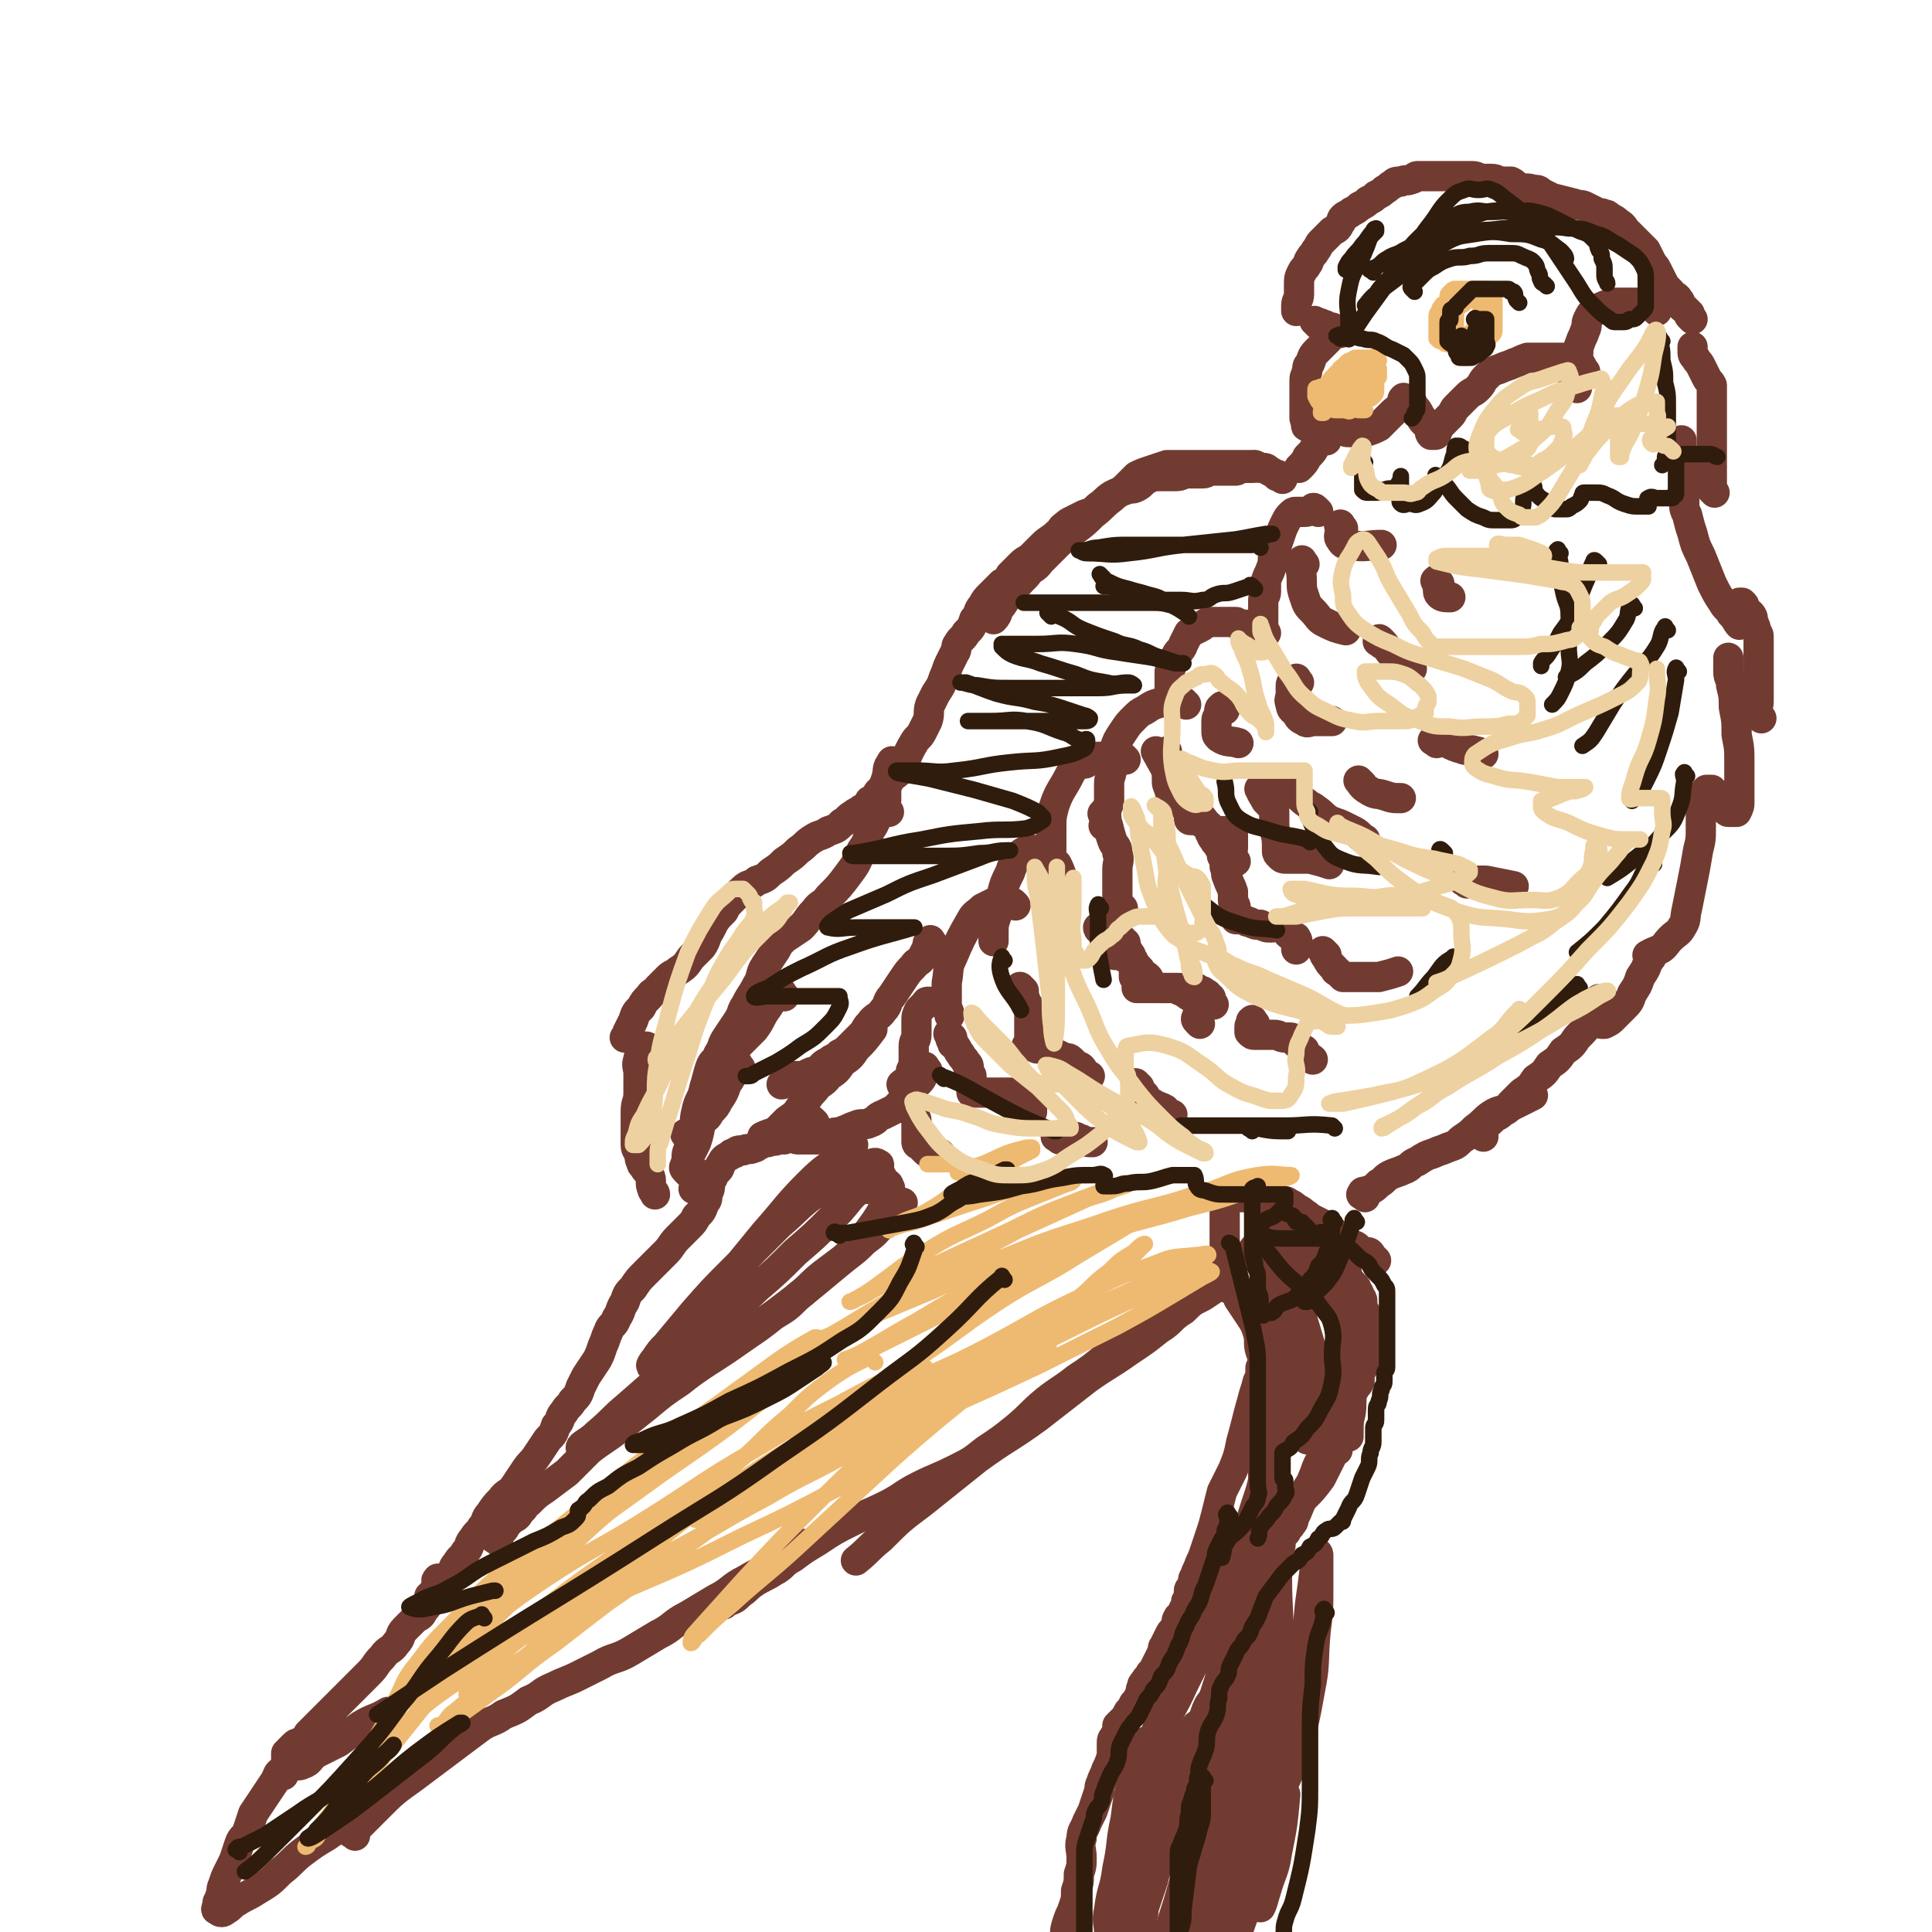 <svg viewBox='0 0 702 702' version='1.1' xmlns='http://www.w3.org/2000/svg' xmlns:xlink='http://www.w3.org/1999/xlink'><g fill='none' stroke='#723B31' stroke-width='11' stroke-linecap='round' stroke-linejoin='round'><path d='M404,338c-1,-1 -1,-1 -1,-1 -1,-1 -1,0 -1,0 -1,0 -1,0 -2,0 0,0 -1,0 -1,0 0,0 0,1 1,1 1,1 1,1 2,1 1,1 1,1 3,1 0,0 1,0 1,0 0,0 0,1 0,1 0,0 1,0 1,0 1,0 1,1 1,1 1,1 1,0 1,1 0,0 0,1 0,1 0,1 1,1 1,2 1,1 1,1 1,2 1,1 1,1 1,3 0,1 0,1 0,2 0,1 0,1 0,2 0,0 1,0 1,0 0,0 0,1 0,1 0,1 0,1 0,1 0,1 0,1 0,1 0,1 0,1 0,1 0,0 1,0 1,0 1,0 1,0 2,0 1,0 1,0 2,0 1,0 1,0 2,0 2,0 2,0 3,0 1,0 1,0 2,0 2,0 2,0 3,0 1,0 1,0 2,0 2,0 2,0 3,0 2,0 2,0 3,1 1,0 1,0 2,1 1,0 1,1 1,1 1,1 1,0 1,1 0,0 0,1 0,1 0,1 1,1 1,1 '/><path d='M436,372c-1,-1 -1,-1 -1,-1 -1,-1 0,-1 0,-2 0,-1 1,0 1,-1 0,0 0,0 0,-1 0,0 0,0 0,-1 0,0 0,-1 0,-1 0,-1 0,-1 -1,-2 -1,-1 -1,0 -2,-1 -1,0 -1,0 -2,-1 -1,0 0,-1 -1,-1 0,0 -1,0 -1,0 -1,0 0,-1 -1,-1 0,0 0,0 -1,0 0,0 0,0 -1,0 0,0 0,0 -1,0 0,0 0,0 -1,0 0,0 0,0 -1,0 -1,0 -1,0 -2,0 -1,0 -1,0 -2,-1 -1,0 -1,0 -1,-1 -1,-1 0,-1 -1,-2 -1,-1 -1,0 -2,-1 -1,-1 0,-1 -1,-2 -1,-1 -1,-1 -2,-2 -1,-1 0,-1 -1,-2 -1,0 -1,0 -2,0 -1,0 0,-1 -1,-1 -1,0 -1,0 -2,0 0,0 0,0 -1,0 '/><path d='M372,360c-1,-1 -2,-2 -1,-1 0,0 0,1 1,3 1,1 0,2 1,3 0,1 1,0 1,1 0,1 0,2 0,3 0,1 0,1 0,1 0,2 0,2 0,3 0,1 0,1 0,1 0,1 0,1 0,2 0,1 0,1 0,1 0,1 0,1 0,2 0,1 -1,1 -1,1 0,0 1,0 2,0 1,0 1,1 2,1 1,0 2,0 3,0 1,0 1,1 2,1 2,1 2,1 4,2 1,1 2,0 3,1 1,1 1,1 2,2 1,1 1,0 2,1 1,1 0,1 1,2 0,1 0,1 1,1 0,0 1,0 1,0 '/><path d='M346,377c-1,-1 -2,-2 -1,-1 0,0 0,1 1,3 0,1 1,0 1,1 1,1 1,2 2,3 1,2 1,1 2,3 1,1 1,1 1,2 0,1 0,1 0,2 0,1 1,0 1,1 0,1 0,1 0,2 0,1 0,1 0,1 0,1 0,1 0,1 0,1 0,1 0,1 0,1 0,1 0,1 0,0 1,0 1,0 1,0 1,0 2,0 2,0 2,0 3,0 2,0 2,0 3,0 2,0 2,0 4,0 2,0 2,0 3,1 1,1 1,1 2,2 1,1 1,1 2,2 1,1 1,0 2,1 0,0 0,1 0,1 '/><path d='M329,395c-1,-1 -1,-2 -1,-1 -1,0 0,0 0,1 1,2 0,2 1,4 1,2 1,1 2,3 1,1 1,2 1,3 1,2 1,1 1,3 0,0 0,1 0,1 0,1 0,1 0,1 0,1 0,1 0,1 0,1 0,1 0,1 0,1 0,1 0,1 0,1 0,1 0,1 0,1 0,1 0,1 0,1 1,1 1,1 1,1 1,1 2,2 1,1 1,1 2,1 1,0 1,0 2,0 1,0 1,0 1,0 1,0 1,1 1,1 '/><path d='M441,304c-1,-1 -2,-2 -1,-1 0,0 0,1 1,2 1,2 1,1 2,3 1,1 1,1 1,3 1,2 1,2 1,4 1,2 0,2 1,4 1,3 1,2 2,5 0,1 0,2 0,3 0,2 1,1 1,3 0,0 0,1 0,1 0,1 0,1 0,1 0,1 0,1 0,1 0,1 0,1 0,1 1,0 1,0 2,0 2,0 1,1 3,1 2,1 2,1 4,1 2,1 2,1 4,1 2,0 2,-1 4,0 2,1 1,2 3,3 1,1 2,0 2,1 1,1 0,2 0,3 0,1 0,1 0,1 '/><path d='M449,313c-1,-1 -1,-1 -1,-1 -1,-2 0,-2 0,-4 0,-1 0,-1 0,-2 0,0 0,0 0,-1 0,0 0,0 0,-1 0,0 0,-1 0,-1 0,0 -1,0 -1,0 -1,0 -1,-1 -2,-1 -1,0 -1,0 -2,0 0,0 -1,0 -1,0 -1,0 -1,0 -2,-1 -1,0 0,-1 -1,-1 -1,-1 -1,0 -2,-1 -1,0 -1,-1 -2,-1 -1,0 -1,0 -2,0 -1,0 -1,0 -1,-1 0,0 0,-1 0,-1 0,-1 0,-1 -1,-2 -5,-11 -5,-10 -11,-21 '/><path d='M444,306c-1,-1 -1,-1 -1,-1 -6,-7 -5,-7 -11,-13 -1,-1 -1,-1 -3,-2 -1,-1 -2,-1 -3,-2 -1,0 -1,0 -1,-1 -1,-2 -1,-2 -1,-4 0,-2 0,-2 0,-4 0,-1 0,-1 0,-3 0,-1 0,-1 0,-3 '/><path d='M402,297c-1,-1 -2,-2 -1,-1 0,0 0,1 1,2 1,3 1,4 2,7 1,3 2,2 2,5 1,3 0,3 0,6 0,2 0,2 0,4 0,2 0,2 0,3 0,2 0,2 0,3 0,1 0,1 0,1 0,1 0,1 0,1 1,1 1,1 2,2 '/><path d='M456,372c-1,-1 -1,-2 -1,-1 -1,0 0,0 0,1 0,1 -1,0 -1,1 0,0 0,1 0,1 0,1 0,1 0,1 1,1 1,1 2,1 2,0 2,0 4,0 2,0 2,0 3,0 2,0 2,1 4,1 1,0 1,0 2,0 1,0 1,1 1,1 1,1 1,1 2,2 1,1 1,1 1,1 1,1 1,0 1,1 0,0 0,1 0,1 1,1 2,1 3,2 '/><path d='M414,395c-1,-1 -2,-2 -1,-1 1,1 1,2 3,4 1,2 1,2 3,3 1,1 1,1 2,1 1,1 1,0 2,1 1,0 0,1 1,1 1,1 1,1 2,1 '/><path d='M385,414c-1,-1 -2,-1 -1,-1 0,-1 1,0 2,0 2,0 2,0 4,0 2,0 1,1 3,1 2,1 2,1 4,1 '/><path d='M459,288c-1,-1 -2,-2 -1,-1 0,1 1,2 2,4 1,1 1,1 2,2 1,1 1,1 1,2 0,2 0,2 0,4 0,4 1,4 1,8 0,1 0,1 0,2 0,1 0,1 1,2 1,1 1,1 3,1 1,0 2,0 3,0 2,0 2,0 3,0 1,0 1,0 2,0 4,1 4,1 7,2 '/><path d='M468,287c-1,-1 -2,-2 -1,-1 0,0 1,1 3,2 3,2 2,2 5,4 1,1 2,1 3,2 3,2 2,2 5,4 2,1 3,1 5,2 2,1 2,1 4,2 2,1 2,2 4,3 '/><path d='M482,347c-1,-1 -2,-2 -1,-1 0,0 0,1 1,2 1,2 1,2 3,4 0,1 1,1 1,1 1,1 1,1 2,2 0,0 1,0 1,0 2,0 2,0 4,0 2,0 2,0 4,0 2,0 2,0 4,0 4,-1 4,-1 7,-2 '/><path d='M495,285c-1,-1 -2,-2 -1,-1 0,0 1,2 3,3 3,2 3,1 6,2 3,1 3,1 6,1 '/><path d='M522,270c-1,-1 -2,-1 -1,-1 0,-1 1,0 2,0 4,1 4,2 8,3 2,1 3,0 5,1 2,0 2,1 3,1 '/><path d='M502,234c-1,-1 -2,-1 -1,-1 0,-1 0,-1 1,0 2,2 2,3 4,5 3,3 4,3 7,5 '/><path d='M523,212c-1,-1 -1,-2 -1,-1 -1,0 0,0 0,1 1,2 0,3 1,4 1,1 2,1 4,1 '/><path d='M472,248c-1,-1 -1,-2 -1,-1 -1,0 -2,1 -2,2 0,1 0,2 0,3 0,2 -1,2 0,4 0,2 1,2 2,3 1,2 1,2 3,3 1,1 2,0 3,0 4,0 4,0 7,0 '/><path d='M445,258c-1,-1 -1,-2 -1,-1 -1,0 -1,1 -1,2 0,2 -1,1 -1,3 0,1 0,2 0,3 0,2 0,2 1,3 3,2 4,1 7,2 '/><path d='M474,205c-1,-1 -1,-2 -1,-1 -1,2 0,3 0,7 0,3 0,3 1,6 1,3 1,3 3,5 2,2 2,3 4,4 4,2 4,2 8,3 '/><path d='M488,192c-1,-1 -1,-2 -1,-1 -1,0 0,0 0,1 0,2 -1,3 0,4 1,2 2,2 4,2 5,1 6,0 11,0 '/><path d='M533,321c-1,-1 -2,-1 -1,-1 0,-1 0,0 1,0 3,0 4,0 7,0 5,1 5,1 10,2 '/><path d='M479,186c-1,-1 -1,-1 -1,-1 -1,-1 -1,0 -1,0 -2,1 -2,1 -4,1 -1,0 -1,0 -2,0 -1,0 -1,0 -2,1 -1,1 -1,1 -2,3 -1,2 -1,2 -2,5 -1,3 -1,3 -2,6 -1,2 0,3 -1,5 -1,3 -1,2 -2,5 0,2 0,2 0,4 0,2 -1,1 -1,3 0,2 0,2 0,4 0,2 0,2 0,3 0,1 0,1 0,2 0,1 0,1 0,1 0,1 0,1 0,1 0,1 1,1 1,1 '/><path d='M455,229c-1,-1 -1,-1 -1,-1 -1,-1 -1,-1 -1,-1 -1,0 -2,0 -3,0 -1,0 0,-1 -1,-1 0,0 0,0 -1,0 0,0 0,0 -1,0 -1,0 -1,0 -2,0 -1,0 -1,0 -3,0 -1,0 -2,0 -3,0 -2,1 -1,1 -3,2 -2,1 -2,1 -4,2 -1,2 -1,2 -2,4 -1,3 -2,2 -3,5 -1,2 -1,2 -2,5 0,2 0,2 0,4 0,2 0,2 0,4 0,2 1,2 1,3 '/><path d='M431,256c-1,-1 -1,-1 -1,-1 -2,-1 -2,0 -3,0 0,0 0,0 -1,0 0,0 0,0 -1,0 -1,0 -1,0 -2,0 -4,1 -4,1 -7,3 -2,1 -2,1 -4,3 -2,2 -2,2 -4,5 -2,3 -2,3 -3,6 -1,3 0,4 -1,7 0,3 -1,3 -1,6 0,3 0,3 0,6 0,2 -1,2 -1,4 -1,2 0,3 -1,5 '/><path d='M409,276c-1,-1 -1,-1 -1,-1 -1,-1 -1,0 -1,0 -2,0 -2,0 -4,0 -1,0 -1,0 -2,0 -1,0 -2,0 -3,0 -2,1 -1,1 -3,2 -1,1 -2,0 -3,1 -2,1 -2,1 -3,3 -3,6 -4,6 -6,12 -1,4 -1,4 -1,8 0,2 0,3 0,5 0,2 0,2 0,3 '/><path d='M387,323c-1,-1 -1,-1 -1,-1 -1,-2 0,-2 0,-3 -1,-3 -1,-3 -2,-5 -1,-1 -2,-1 -3,-2 -1,-1 -1,-2 -2,-3 -1,-1 -1,0 -3,0 -1,0 -2,-1 -3,0 -2,1 -2,1 -3,3 -2,2 -2,2 -3,5 -2,4 -2,4 -3,8 -1,4 -1,4 -2,8 -1,3 -1,3 -1,6 0,1 0,2 0,3 '/><path d='M369,329c-1,-1 -1,-1 -1,-1 -2,-1 -2,0 -4,0 -1,0 -2,0 -3,0 -2,1 -2,1 -4,2 -2,2 -3,2 -4,4 -4,7 -4,7 -7,14 -2,4 -1,4 -2,9 0,4 0,4 0,8 0,2 1,2 1,4 '/><path d='M343,365c-1,-1 -1,-1 -1,-1 -1,-1 -1,0 -2,0 -1,0 -2,0 -3,0 -1,0 0,1 -1,1 -1,1 -1,1 -2,2 -1,2 -1,2 -1,4 0,2 0,3 0,5 0,2 -1,2 -1,4 0,2 0,2 0,4 0,3 0,3 -1,5 0,2 -1,2 -1,4 0,1 0,1 0,2 '/><path d='M337,389c-1,-1 -1,-2 -1,-1 -1,0 0,0 0,1 -1,3 -1,3 -3,5 -2,3 -2,3 -4,5 -2,2 -2,2 -4,4 -2,1 -2,1 -4,2 -3,1 -2,2 -5,3 -2,1 -3,0 -5,1 -3,1 -2,1 -5,2 -2,1 -2,0 -4,1 -3,1 -2,1 -5,2 -1,0 -1,0 -3,0 -1,0 -1,0 -3,0 0,0 -1,0 -1,0 -1,0 0,0 -1,-1 0,0 0,0 -1,-1 0,0 0,0 -1,-1 '/><path d='M285,414c-1,-1 -1,-1 -1,-1 -1,-1 -1,0 -1,0 0,0 0,0 -1,0 0,0 0,0 -1,0 0,0 0,0 -1,0 0,0 0,0 -1,0 0,0 0,0 -1,0 0,0 -1,0 -1,0 2,-1 3,-1 5,-2 2,-2 2,-2 4,-4 3,-2 3,-2 5,-5 3,-3 2,-3 5,-6 2,-3 3,-2 5,-5 3,-2 3,-2 5,-5 3,-2 3,-2 5,-5 3,-3 3,-3 6,-7 '/><path d='M339,343c-1,-1 -1,-2 -1,-1 -1,0 -1,1 -1,2 -1,2 -1,2 -2,4 -1,2 -2,1 -3,3 -2,2 -2,2 -4,5 -2,3 -2,3 -4,6 -2,2 -1,3 -3,5 -2,3 -3,2 -5,5 -2,2 -1,2 -3,4 -2,2 -2,2 -4,4 -2,2 -2,2 -4,3 -1,1 -1,1 -3,2 -1,1 -2,1 -3,2 -1,1 -1,1 -2,2 -1,1 -2,0 -3,1 -1,0 -1,1 -2,1 -1,0 -2,0 -3,0 -1,0 -1,1 -2,1 -1,1 -1,0 -2,1 -1,0 0,1 -1,1 '/><path d='M296,408c-1,-1 -1,-1 -1,-1 -1,-1 -1,0 -1,0 -1,1 -2,1 -3,2 -1,1 -1,2 -2,3 -1,1 -2,0 -3,0 -2,1 -1,1 -3,2 -2,1 -2,0 -4,1 -2,0 -2,0 -3,1 -1,0 -1,1 -2,1 -2,1 -2,0 -4,1 -2,0 -2,0 -3,1 -1,0 -1,0 -2,1 -2,1 -2,1 -3,3 -1,1 0,1 -1,2 -1,1 -1,1 -2,2 -1,1 -1,1 -2,2 0,0 0,1 0,1 0,0 0,0 -1,0 0,0 -1,0 -1,0 -1,0 0,1 -1,1 -1,1 -1,1 -2,1 '/><path d='M269,388c-1,-1 -1,-2 -1,-1 -1,0 -1,0 -1,1 -1,3 -1,3 -3,6 -1,3 -1,3 -3,6 -1,2 -1,2 -3,4 -1,2 -1,2 -3,3 -1,2 -1,2 -3,3 -1,1 -1,1 -3,2 '/><path d='M285,362c-1,-1 -1,-2 -1,-1 -3,1 -3,2 -5,5 -3,4 -2,4 -5,8 -3,3 -3,3 -6,6 -3,4 -3,4 -5,8 -4,7 -4,7 -7,14 -2,6 -1,7 -3,13 -1,2 -1,2 -2,4 -1,2 -1,2 -1,4 0,0 0,1 0,1 0,1 0,1 0,1 0,1 0,1 0,1 '/><path d='M250,426c-1,-1 -1,-1 -1,-1 -1,-1 0,-1 0,-2 1,-2 0,-3 1,-5 1,-3 1,-3 2,-6 1,-4 0,-4 1,-8 1,-5 2,-4 3,-9 1,-3 1,-4 2,-7 1,-3 2,-2 3,-5 2,-3 1,-3 3,-6 2,-3 2,-3 4,-6 2,-3 1,-3 3,-6 2,-4 2,-3 4,-7 2,-3 1,-4 3,-7 2,-3 2,-3 4,-6 1,-2 1,-2 3,-4 3,-2 3,-2 6,-4 3,-3 2,-3 5,-6 2,-3 3,-2 5,-5 4,-4 4,-4 7,-8 3,-4 3,-4 5,-9 2,-3 2,-3 3,-7 2,-3 2,-3 3,-7 1,-2 0,-3 1,-5 1,-3 1,-3 2,-6 '/><path d='M325,278c-1,-1 -1,-2 -1,-1 -2,2 -1,3 -2,6 -1,3 -1,3 -3,5 -1,2 -1,2 -3,3 -1,2 -1,2 -3,3 -1,1 -2,1 -3,2 -2,1 -2,2 -4,3 -2,2 -2,2 -5,3 -3,2 -3,1 -6,3 -3,2 -2,2 -5,4 -2,2 -2,2 -5,4 -2,2 -2,2 -5,4 -2,2 -2,2 -5,3 -2,2 -3,1 -5,3 -2,2 -2,2 -4,4 -2,2 -2,2 -3,4 -3,3 -3,3 -5,7 -2,3 -1,3 -3,6 -2,2 -2,2 -4,4 -2,3 -2,3 -5,5 -1,1 -2,1 -3,2 -2,2 -2,2 -4,4 -1,2 -2,1 -3,3 -2,2 -2,2 -3,4 -2,2 -2,2 -3,5 -1,2 -1,2 -2,4 0,1 0,1 -1,2 '/><path d='M237,382c-1,-1 -1,-1 -1,-1 -1,-1 -2,-1 -2,0 -1,2 -2,2 -2,4 -1,2 0,3 0,5 0,4 0,4 0,7 0,4 -1,3 -1,7 0,3 0,3 0,6 0,3 0,3 0,6 0,2 1,2 1,3 1,2 0,2 1,3 0,1 0,1 1,2 1,2 1,1 2,3 1,2 0,3 1,5 0,1 1,1 1,2 '/><path d='M323,295c-1,-1 -1,-1 -1,-1 -1,-2 0,-2 0,-3 0,-1 0,-2 0,-3 0,-2 0,-2 1,-4 1,-2 2,-2 4,-4 3,-5 2,-5 5,-10 1,-2 2,-2 3,-4 1,-2 1,-2 2,-4 1,-3 0,-3 1,-6 1,-2 1,-2 2,-4 2,-3 2,-3 3,-6 1,-2 1,-3 2,-5 1,-2 1,-2 2,-4 1,-1 0,-2 1,-3 1,-2 2,-2 3,-4 2,-2 2,-2 3,-5 2,-2 1,-3 3,-5 1,-2 1,-2 3,-4 2,-2 2,-2 4,-4 2,-1 2,-1 3,-3 2,-2 2,-2 4,-4 2,-2 2,-1 4,-3 2,-2 2,-2 4,-4 2,-2 3,-2 5,-4 2,-1 1,-2 3,-3 1,-1 1,-1 3,-2 2,-1 2,-1 4,-2 3,-1 3,-1 5,-3 3,-2 2,-2 5,-4 2,-1 2,-1 5,-2 2,-1 2,0 4,-1 2,-1 2,-2 4,-3 2,-1 2,-1 5,-1 2,0 3,0 5,0 3,0 2,-1 5,-1 2,0 3,0 5,0 2,0 1,-1 3,-1 1,0 1,0 2,0 1,0 1,0 2,0 1,0 1,0 1,0 1,0 1,0 2,0 1,0 1,0 2,0 1,0 1,-1 2,-1 0,0 1,0 1,0 1,0 1,0 2,0 1,0 1,0 1,0 1,0 1,0 1,-1 '/><path d='M466,174c-1,-1 -1,-1 -1,-1 -1,-1 -1,0 -1,0 -1,-1 -1,-1 -3,-2 -1,-1 -1,-1 -3,-1 -2,-1 -2,-1 -4,-1 -2,0 -2,0 -5,0 -2,0 -2,0 -4,0 -2,0 -2,0 -5,0 -2,0 -2,0 -5,0 -3,0 -3,0 -6,0 -2,0 -3,0 -5,0 -3,1 -3,1 -6,2 -3,1 -3,1 -5,2 -2,2 -2,2 -4,4 -2,2 -3,2 -5,4 -4,3 -3,3 -7,6 -3,3 -3,3 -7,6 -3,3 -3,2 -6,5 -3,3 -3,3 -6,6 -2,3 -3,2 -5,5 -3,3 -3,3 -5,6 -2,2 -2,2 -4,5 -2,2 -1,3 -3,5 '/><path d='M511,146c-1,-1 -2,-1 -1,-1 0,-1 0,0 1,0 2,1 2,1 3,3 1,1 1,1 2,3 1,1 0,1 1,2 1,1 1,1 2,2 1,1 0,2 1,3 0,0 1,0 1,0 1,0 1,0 1,-1 1,-1 0,-1 1,-2 1,-1 1,-1 2,-2 1,-1 1,-1 2,-2 1,-1 1,-2 2,-3 2,-2 2,-2 4,-4 2,-2 2,-1 4,-3 2,-2 1,-2 3,-4 2,-2 2,-2 5,-3 2,-1 3,-1 5,-2 3,-1 2,-1 5,-2 2,0 3,0 5,0 3,0 3,0 5,0 3,0 3,0 5,0 1,0 1,0 2,0 1,1 1,1 2,2 1,1 1,2 2,3 '/><path d='M573,141c-1,-1 -1,-1 -1,-1 -1,-1 0,-1 0,-2 0,-2 0,-2 0,-4 0,-2 1,-2 1,-4 1,-2 0,-3 1,-5 1,-3 1,-2 2,-5 1,-2 0,-2 1,-4 1,-2 1,-2 2,-3 1,-1 1,-1 2,-1 2,-1 2,-1 5,-2 2,0 2,0 4,0 2,0 2,0 3,0 2,0 2,0 3,0 2,0 2,0 3,1 1,0 1,0 2,1 1,0 1,1 1,1 '/><path d='M615,116c-1,-1 -1,-1 -1,-1 -1,-1 0,-1 0,-1 -1,-1 -1,-1 -2,-2 0,0 -1,0 -1,-1 -1,-1 0,-1 -1,-2 -1,-2 -2,-1 -3,-3 -2,-2 -2,-2 -3,-4 -1,-2 -1,-2 -2,-4 -1,-2 -1,-1 -2,-3 -1,-2 -1,-2 -2,-4 -1,-1 -1,-1 -2,-2 -1,-1 -1,-1 -2,-2 -1,-1 -1,-1 -3,-3 -1,-1 -1,-2 -3,-3 -1,-1 -1,-1 -3,-2 -1,-1 -1,-1 -2,-1 -1,-1 -2,0 -3,-1 -2,-1 -2,-1 -4,-2 -2,-1 -2,0 -4,-1 -4,-1 -4,-1 -8,-2 -2,-1 -2,-1 -4,-2 -1,-1 -1,-1 -3,-1 -2,-1 -3,0 -5,-1 -2,-1 -1,-1 -3,-2 -1,0 -2,0 -3,0 -2,0 -2,-1 -4,-1 -1,0 -2,0 -3,0 -2,0 -2,-1 -4,-1 -1,0 -1,0 -3,0 -2,0 -2,0 -4,0 -1,0 -1,0 -3,0 -1,0 -1,0 -3,0 -1,0 -1,0 -3,0 -2,0 -2,0 -4,0 -1,0 -1,1 -2,1 -2,1 -2,0 -4,1 -2,0 -2,0 -3,1 -2,1 -1,1 -3,2 -1,1 -1,1 -3,2 -1,1 -1,1 -3,2 -1,1 -1,1 -3,2 -1,1 -1,1 -3,2 -1,1 -2,1 -3,2 -1,1 0,1 -1,2 -1,2 -1,2 -3,3 -1,1 -1,1 -2,2 -1,1 -1,1 -2,2 -1,1 -1,2 -2,3 -1,2 -1,1 -2,3 -1,1 0,1 -1,2 -1,2 -1,1 -2,3 -1,2 -1,2 -1,5 0,1 0,2 0,3 0,2 -1,2 -1,4 0,0 0,1 0,1 0,1 0,1 0,1 '/><path d='M479,118c-1,-1 -2,-2 -1,-1 0,0 1,0 3,1 1,0 1,1 2,1 0,0 1,0 1,0 '/><path d='M487,121c-1,-1 -1,-1 -1,-1 -1,-1 -1,0 -1,0 -1,1 -1,2 -2,3 -1,1 -1,1 -2,2 -1,1 -1,1 -2,2 -2,2 -2,2 -3,5 -1,1 -1,1 -1,3 -1,2 -1,2 -1,4 0,2 0,2 0,4 0,2 0,2 0,4 0,2 0,2 0,3 0,1 0,1 0,2 0,1 1,0 1,1 0,1 -1,2 0,2 1,1 2,0 3,0 '/><path d='M488,154c-1,-1 -2,-2 -1,-1 0,0 1,1 2,3 0,1 0,1 1,1 1,0 1,0 2,0 2,0 2,0 4,0 3,-1 3,-1 5,-2 2,-2 2,-2 4,-4 2,-2 2,-2 4,-3 1,-1 1,0 2,-1 '/><path d='M482,160c-1,-1 -1,-2 -1,-1 -2,0 -2,1 -3,3 -1,2 -1,2 -3,4 -1,2 -1,2 -3,4 '/><path d='M259,428c-1,-1 -1,-2 -1,-1 -1,0 0,1 0,2 0,3 0,3 -1,5 0,2 0,2 -1,3 -1,3 -1,3 -3,5 -1,2 -1,2 -3,4 -2,2 -2,2 -4,4 -2,2 -2,3 -4,5 -2,2 -2,2 -4,4 -2,2 -2,2 -4,4 -2,2 -2,2 -4,5 -2,2 -2,2 -3,5 -2,3 -1,3 -3,6 -1,3 -2,2 -3,5 -1,2 -1,3 -2,5 -1,3 -1,3 -2,5 -2,3 -2,3 -4,6 -1,2 -1,2 -2,4 -1,3 -1,3 -3,5 -1,2 -2,2 -3,4 -2,2 -1,3 -3,5 -1,3 -1,3 -3,5 -2,3 -2,3 -4,6 -2,3 -2,2 -4,5 -2,3 -2,3 -4,6 -2,3 -3,2 -5,5 -2,2 -2,2 -4,5 -2,2 -1,3 -3,5 -1,2 -2,2 -3,4 -2,2 -1,3 -3,5 -1,2 -2,2 -3,4 -2,2 -1,3 -3,5 -1,2 -1,2 -3,3 -1,1 -1,1 -2,2 -1,1 -1,1 -2,2 '/><path d='M160,575c-1,-1 -1,-2 -1,-1 -1,0 0,1 0,2 0,2 -1,2 -2,4 0,1 0,1 -1,2 -1,2 -1,2 -2,3 -1,2 -1,2 -3,3 -2,2 -2,2 -4,4 -2,2 -1,3 -3,5 -2,3 -3,2 -5,5 -3,3 -2,3 -5,6 -6,6 -6,6 -12,12 -3,3 -3,3 -6,6 -2,2 -2,2 -4,4 -1,2 -1,2 -3,3 -1,1 -1,0 -2,1 -1,1 -1,1 -2,2 0,0 0,1 0,1 0,0 -1,0 -1,0 0,0 0,1 0,1 0,1 0,1 0,1 0,1 0,1 0,1 0,1 0,1 0,1 1,0 1,0 2,0 2,0 2,1 4,0 3,-1 2,-2 5,-4 4,-2 4,-2 8,-4 4,-3 4,-3 8,-6 5,-3 5,-2 10,-5 '/><path d='M181,560c-1,-1 -2,-1 -1,-1 0,-1 0,-1 1,-2 2,-1 2,-1 3,-3 1,-1 1,-1 2,-2 2,-1 2,-1 3,-3 2,-1 1,-2 3,-3 3,-3 3,-3 6,-5 4,-3 4,-3 8,-6 4,-4 4,-4 8,-8 5,-4 6,-4 11,-8 5,-4 5,-4 10,-8 6,-5 6,-5 12,-9 5,-4 5,-4 11,-8 6,-4 6,-4 12,-8 6,-4 6,-4 11,-8 5,-3 5,-3 9,-7 5,-4 4,-4 9,-8 4,-3 4,-3 8,-6 4,-3 4,-3 7,-6 4,-3 4,-3 7,-7 4,-3 4,-3 7,-7 '/><path d='M315,432c-1,-1 -1,-2 -1,-1 -6,4 -5,5 -11,11 -7,7 -7,7 -14,13 -7,7 -7,7 -14,13 -7,7 -8,6 -15,13 -8,8 -8,8 -16,16 -8,7 -8,7 -16,14 -6,5 -5,5 -11,10 -3,3 -6,4 -6,5 0,0 3,-1 5,-3 7,-4 7,-4 14,-9 9,-6 9,-7 18,-13 11,-8 11,-7 22,-15 19,-14 19,-14 37,-29 6,-6 6,-6 11,-13 2,-3 2,-3 4,-7 1,-1 1,-1 1,-3 0,-1 1,-2 0,-3 0,-1 -1,-1 -2,-2 -1,-1 0,-1 -1,-2 0,-1 -1,-1 -1,-2 0,-1 1,-2 0,-2 -1,-1 -2,0 -3,0 -4,1 -4,1 -7,3 -6,3 -6,3 -12,7 -7,5 -7,6 -14,12 -8,8 -8,8 -16,16 -8,8 -8,8 -15,16 -5,6 -5,6 -10,12 -2,2 -2,2 -4,5 -1,1 -2,3 -1,2 3,-3 5,-4 9,-9 7,-8 7,-8 14,-17 9,-11 9,-11 18,-22 8,-9 8,-10 16,-18 6,-6 6,-5 12,-10 2,-2 2,-2 4,-4 '/><path d='M103,645c-1,-1 -1,-2 -1,-1 -1,0 -1,1 -2,3 -2,3 -2,3 -4,6 -2,3 -2,3 -4,6 -1,3 -1,3 -2,6 -1,3 -2,2 -3,5 -1,3 -1,3 -2,6 -1,2 -1,2 -2,4 -1,2 -1,2 -2,5 -1,2 0,2 -1,4 0,2 -1,1 -1,3 0,1 -1,2 0,2 1,1 2,1 3,0 2,-1 2,-2 4,-3 3,-2 4,-2 7,-4 5,-3 5,-3 9,-7 4,-3 4,-4 8,-7 4,-3 4,-3 9,-6 4,-3 4,-2 8,-5 4,-2 4,-2 7,-5 4,-2 4,-2 7,-5 '/><path d='M129,667c-1,-1 -2,-1 -1,-1 0,-1 0,-1 1,-1 2,-2 2,-2 4,-4 2,-2 2,-2 4,-4 6,-6 6,-6 13,-11 4,-3 4,-3 8,-6 4,-3 4,-3 8,-6 4,-3 4,-3 8,-6 4,-3 5,-2 9,-5 5,-2 5,-2 9,-5 5,-2 4,-3 9,-5 4,-2 5,-2 9,-4 4,-2 4,-2 8,-4 5,-3 6,-2 11,-5 5,-3 5,-3 10,-6 6,-3 5,-4 11,-7 5,-3 5,-3 10,-6 6,-3 5,-4 11,-7 5,-3 6,-3 11,-6 5,-3 5,-3 10,-7 '/><path d='M263,583c-1,-1 -2,-1 -1,-1 0,-1 1,0 2,0 3,-1 3,-1 5,-3 3,-2 2,-2 5,-4 3,-2 4,-2 7,-4 4,-2 3,-3 7,-5 4,-3 4,-3 9,-6 6,-4 6,-4 12,-7 6,-3 7,-3 13,-6 6,-3 6,-4 12,-7 6,-3 7,-3 13,-6 6,-3 6,-3 11,-7 6,-4 6,-4 11,-8 6,-5 5,-5 11,-10 5,-4 6,-4 11,-8 6,-4 6,-4 12,-9 5,-4 4,-4 9,-8 4,-4 4,-4 9,-7 4,-3 5,-3 9,-6 '/><path d='M446,468c-1,-1 -1,-1 -1,-1 -1,-1 -1,0 -2,0 -3,2 -3,2 -6,4 -4,2 -4,2 -7,5 -5,3 -4,4 -9,7 -5,4 -5,4 -11,8 -7,5 -8,5 -15,10 -9,7 -9,7 -18,14 -11,8 -11,7 -22,15 -10,8 -10,8 -20,16 -8,6 -8,6 -15,13 -5,4 -4,4 -9,8 '/><path d='M496,435c-1,-1 -2,-1 -1,-1 0,-1 0,-1 1,-1 3,-1 3,-1 5,-3 2,-1 2,-2 4,-3 2,-1 3,-1 5,-2 3,-1 2,-2 5,-3 3,-2 3,-2 6,-3 2,-1 3,-1 5,-2 3,-1 3,-1 5,-3 3,-2 3,-2 5,-4 3,-2 3,-3 6,-5 3,-2 4,-1 7,-3 4,-2 4,-2 8,-4 '/><path d='M539,413c-1,-1 -2,-1 -1,-1 1,-3 2,-3 4,-5 2,-2 2,-1 4,-3 2,-1 2,-1 3,-3 2,-2 2,-2 4,-4 3,-2 3,-2 5,-5 3,-2 3,-2 5,-5 3,-2 3,-2 5,-5 3,-2 3,-2 5,-5 3,-3 3,-3 5,-6 1,-2 1,-3 2,-5 0,-1 1,-1 1,-2 0,0 0,-1 0,-1 0,2 0,3 0,6 '/><path d='M584,365c-1,-1 -1,-2 -1,-1 -1,0 -1,1 -1,2 0,2 0,2 0,4 0,1 0,1 0,1 0,1 0,1 0,1 0,0 1,0 1,0 2,-1 2,-1 3,-2 2,-2 2,-2 4,-4 2,-2 2,-2 3,-5 2,-3 2,-3 3,-6 2,-3 2,-3 3,-6 '/><path d='M600,348c-1,-1 -2,-1 -1,-1 1,-1 2,-1 4,-2 2,-1 2,-2 4,-4 2,-2 3,-2 4,-4 2,-3 1,-3 2,-7 1,-5 1,-5 2,-10 1,-5 1,-5 2,-11 1,-4 1,-4 1,-8 0,-3 0,-4 0,-7 0,-2 0,-2 1,-4 0,-2 0,-2 1,-3 0,0 1,0 1,0 1,0 1,0 1,0 1,1 1,1 2,3 1,1 0,2 1,3 1,1 1,0 2,1 1,0 0,1 1,1 0,0 1,0 1,0 1,0 1,0 1,0 1,0 1,0 1,0 1,-2 1,-2 1,-4 0,-3 0,-3 0,-6 0,-4 0,-4 0,-8 0,-5 0,-5 -1,-10 0,-5 0,-5 -1,-10 0,-4 0,-4 -1,-8 0,-3 -1,-2 -1,-5 0,-1 0,-1 0,-3 0,-1 0,-1 0,-2 '/><path d='M640,261c-1,-1 -1,-1 -1,-1 -1,-3 0,-3 0,-5 0,-2 0,-2 0,-5 0,-2 0,-2 0,-5 0,-2 0,-2 0,-4 0,-2 0,-2 0,-4 0,-2 0,-3 0,-5 0,-2 0,-1 -1,-3 0,-1 0,-1 -1,-3 0,-1 0,-2 -1,-3 0,0 -1,0 -1,0 -1,-1 0,-1 -1,-2 0,-1 0,-1 -1,-2 0,0 -1,0 -1,0 0,2 0,2 0,4 0,1 0,1 0,2 0,1 0,1 0,1 0,1 0,1 0,1 -1,-1 -1,-2 -3,-4 -1,-2 -2,-2 -3,-4 -2,-3 -2,-3 -4,-7 -2,-5 -2,-5 -4,-10 -2,-4 -2,-4 -3,-8 -1,-3 -1,-3 -2,-7 -1,-2 -1,-2 -1,-4 0,-1 0,-2 0,-2 0,0 0,1 0,2 0,1 0,1 0,1 0,0 0,0 0,-1 0,-2 0,-2 0,-4 0,-2 0,-2 0,-5 0,-3 0,-3 0,-6 0,-3 -1,-2 -1,-5 0,-1 0,-1 0,-2 0,0 0,0 0,-1 '/><path d='M623,179c-1,-1 -1,-1 -1,-1 -1,-1 0,-1 0,-1 0,-2 0,-2 0,-4 0,0 0,0 0,-1 0,-1 0,-1 0,-3 0,-2 0,-2 0,-5 0,-2 0,-2 0,-5 0,-3 0,-3 0,-6 0,-2 0,-2 0,-5 0,-2 0,-2 0,-5 0,-1 0,-2 0,-3 0,0 0,1 0,1 0,1 0,1 0,1 0,0 0,-1 0,-2 -1,-2 -1,-1 -2,-3 -1,-2 -1,-2 -2,-4 -1,-2 -1,-1 -2,-3 -1,-1 -1,-1 -1,-3 0,0 0,0 0,-1 '/><path d='M461,487c-1,-1 -1,-2 -1,-1 -1,0 0,0 0,1 0,2 0,3 -1,5 0,3 0,3 -1,5 0,3 0,3 -1,5 -1,4 -1,3 -2,7 -2,7 -2,8 -4,15 -1,5 -1,5 -3,10 -2,4 -2,4 -4,8 -1,4 -1,4 -2,8 -1,4 -1,4 -2,7 -1,3 -1,3 -2,6 -1,3 -1,3 -2,5 -1,3 -1,2 -2,5 -1,1 0,2 -1,3 0,1 -1,1 -1,2 0,1 0,1 0,2 0,1 0,1 0,1 0,1 -1,0 -1,1 0,1 0,1 0,2 0,1 -1,0 -1,1 0,0 0,1 0,1 0,1 0,1 -1,1 0,1 -1,0 -1,1 -1,1 0,2 -1,3 -1,2 -1,1 -2,3 -1,2 -1,2 -2,4 -1,1 0,2 -1,3 -1,2 -1,2 -2,4 -1,2 -1,2 -2,3 -1,2 -1,1 -2,3 -1,1 -1,1 -1,2 -1,1 0,2 -1,3 -1,2 -1,2 -2,3 -1,2 -1,2 -2,3 -1,2 -1,2 -2,3 -1,1 -1,1 -2,2 0,1 0,1 0,2 0,1 -1,1 -1,2 -1,1 -1,1 -1,3 0,2 0,2 0,4 -1,3 -1,3 -2,5 -1,3 -1,2 -2,5 -1,2 0,2 -1,4 -1,3 -1,3 -2,6 -1,2 -1,2 -2,4 -1,3 -2,3 -2,6 -1,3 0,4 0,7 0,3 0,3 -1,6 0,3 0,3 -1,6 0,3 0,3 -1,6 -1,3 -1,2 -2,5 -1,3 -1,3 -1,6 0,2 0,2 0,4 0,1 0,1 0,2 '/><path d='M448,616c-1,-1 -1,-2 -1,-1 -1,0 0,0 0,1 -2,3 -3,2 -5,5 -3,4 -2,4 -4,8 -2,4 -1,4 -3,8 -2,5 -2,5 -4,10 -2,5 -3,4 -5,9 -2,5 -1,5 -2,10 -1,5 -2,4 -3,9 -1,4 -1,4 -2,8 -1,3 -1,3 -2,6 -1,3 -1,3 -2,6 -1,2 -1,2 -1,5 0,2 0,3 0,5 0,3 0,3 0,5 0,2 0,2 0,3 0,2 0,3 0,3 0,0 0,-1 0,-2 0,-2 0,-2 0,-5 0,-2 0,-3 0,-5 0,-4 1,-3 1,-7 1,-4 0,-4 1,-8 0,-4 0,-4 1,-7 0,-3 1,-3 1,-6 0,-3 0,-4 0,-7 0,-4 0,-4 1,-7 1,-5 2,-4 3,-9 2,-4 1,-5 3,-9 1,-4 1,-4 3,-7 3,-5 3,-5 6,-9 1,-2 2,-1 3,-3 1,-2 1,-3 2,-5 1,-2 2,-2 3,-4 1,-3 1,-3 2,-7 1,-4 1,-4 2,-8 1,-4 1,-4 3,-7 1,-2 1,-1 2,-3 1,-1 0,-2 1,-3 1,-1 1,-1 2,-2 1,-1 1,-1 1,-2 1,-2 0,-2 1,-4 1,-2 1,-1 2,-3 1,-1 0,-1 1,-2 1,-2 1,-1 2,-3 1,-1 1,-1 1,-3 0,-1 0,-1 0,-2 0,-2 0,-2 1,-3 1,-1 2,-1 2,-2 1,-1 -1,-2 0,-3 0,-1 1,-1 2,-2 1,-1 0,-1 1,-2 0,-1 1,0 1,-1 1,-1 1,-1 1,-2 2,-4 2,-5 4,-9 1,-3 2,-3 3,-6 1,-2 1,-3 2,-5 1,-2 1,-1 2,-3 1,-1 1,-1 1,-3 1,-1 0,-2 1,-3 1,-2 1,-1 2,-3 1,-1 1,-1 1,-2 1,-1 1,-1 1,-2 1,-1 1,-1 1,-2 0,0 0,0 0,-1 0,0 0,-1 0,-1 0,0 1,0 1,0 0,0 0,-1 0,-1 0,-1 1,0 1,-1 1,0 1,0 1,-1 0,-1 0,-1 0,-2 0,-1 0,-1 1,-2 1,-2 1,-1 2,-3 0,-1 0,-2 0,-3 0,-1 1,-1 1,-2 1,-1 1,-1 1,-2 0,-2 0,-2 0,-4 0,-2 0,-2 0,-5 0,-1 0,-1 0,-2 0,-1 0,-1 0,-3 0,0 0,0 0,-1 0,-1 0,-2 0,-3 0,-1 -1,-1 -1,-2 0,-1 0,-1 0,-2 0,-1 0,-1 -1,-2 0,-1 0,-1 -1,-2 0,-1 0,-1 -1,-2 -1,-1 -1,-1 -2,-2 -1,-1 0,-2 -1,-3 0,-1 -1,0 -1,-1 0,-1 0,-1 0,-2 '/><path d='M500,458c-1,-1 -1,-1 -1,-1 -1,-1 -1,-2 -2,-2 -1,0 -1,0 -2,0 -1,-1 -1,-1 -2,-2 -1,-1 -2,0 -3,-1 -1,0 -1,0 -2,-1 -1,0 -1,0 -2,-1 '/><path d='M492,455c-1,-1 -1,-1 -1,-1 -1,-1 -1,-1 -2,-2 -2,-2 -2,-2 -4,-4 -2,-2 -2,-2 -4,-3 -2,-1 -2,-1 -4,-2 -2,-1 -1,-1 -3,-2 -1,-1 -1,-1 -3,-2 -1,-1 -1,-1 -3,-2 -1,-1 -1,0 -3,-1 -1,0 -1,-1 -3,-1 -1,0 -1,0 -3,0 0,0 0,0 -1,0 0,0 0,0 -1,0 0,0 0,0 -1,0 0,0 0,0 -1,0 -1,0 -1,0 -2,0 -1,0 -1,0 -2,0 0,0 0,0 -1,0 -1,0 -1,0 -2,0 0,0 0,0 -1,0 0,0 -1,0 -1,0 -1,1 -1,1 -1,2 0,1 0,1 0,2 0,2 0,2 0,4 0,2 0,2 0,4 0,3 0,3 0,5 0,2 0,2 0,4 1,5 1,5 3,10 1,3 1,3 2,6 2,3 2,3 4,6 2,3 2,3 3,6 1,3 0,4 1,7 1,3 1,2 2,5 1,2 0,3 1,5 0,2 1,2 1,4 1,2 1,2 1,5 0,2 0,2 0,4 0,2 0,2 0,4 0,2 0,2 1,3 0,1 1,1 1,2 '/><path d='M457,455c-1,-1 -2,-2 -1,-1 0,1 1,2 2,5 3,5 3,5 6,10 3,6 4,5 7,11 3,6 3,6 5,12 2,5 1,5 2,10 0,4 0,5 0,9 0,4 0,4 0,7 0,2 0,2 -1,4 0,1 0,1 -1,1 0,0 -1,0 -1,0 -2,-3 -2,-3 -3,-6 -2,-5 -1,-5 -3,-10 -2,-7 -3,-6 -4,-13 -2,-8 -1,-8 -2,-16 -1,-8 -1,-8 -2,-16 0,-7 0,-7 0,-14 0,-3 -1,-6 0,-7 0,0 1,2 2,5 3,8 3,8 5,16 3,10 3,10 6,20 3,10 3,10 6,20 2,7 2,7 4,14 1,4 1,3 2,7 0,1 0,2 0,3 0,1 0,1 0,1 0,0 -1,0 -1,0 -2,-4 -3,-4 -4,-8 -3,-7 -2,-7 -4,-15 -3,-10 -3,-10 -5,-20 -2,-9 -1,-9 -2,-18 0,-8 -1,-8 0,-16 0,-1 1,-2 2,-2 1,-1 2,-1 3,0 2,3 2,3 3,7 2,5 2,5 4,11 2,7 3,7 4,14 2,7 1,7 2,15 1,7 0,7 1,14 0,4 1,4 1,8 0,2 0,2 0,4 0,1 0,1 0,1 0,-1 0,-2 0,-3 0,-5 1,-4 1,-9 0,-8 0,-8 0,-16 0,-7 0,-7 0,-15 0,-5 0,-5 0,-10 0,-1 0,-3 0,-3 0,0 0,2 0,3 0,6 0,6 0,11 0,7 0,7 0,14 -1,7 -1,7 -2,14 -1,6 -1,6 -2,11 -1,5 -1,5 -3,10 -2,4 -2,4 -4,8 -3,4 -3,4 -6,7 -3,3 -4,3 -7,6 -3,2 -2,3 -5,5 -1,1 -2,2 -3,1 -1,-1 0,-2 0,-5 0,-6 0,-6 0,-13 0,-5 0,-6 0,-11 0,-4 1,-3 1,-7 0,-1 0,-2 0,-2 0,0 0,1 0,1 0,6 1,6 0,11 -1,9 -1,9 -4,18 -3,10 -4,10 -8,20 -5,11 -4,12 -9,23 -4,11 -4,11 -9,21 -4,9 -5,9 -9,18 -3,6 -2,6 -5,12 -1,3 -2,3 -3,6 0,1 0,4 0,3 1,-2 2,-4 3,-9 3,-7 2,-8 5,-15 3,-8 3,-8 7,-16 4,-9 4,-9 8,-17 4,-7 4,-7 8,-14 3,-5 2,-6 5,-11 2,-3 3,-2 5,-5 1,-1 2,-2 2,-2 1,0 0,2 0,3 -1,7 -1,7 -3,14 -3,12 -3,12 -7,23 -5,14 -4,14 -10,27 -5,12 -6,12 -12,24 -5,10 -5,10 -10,20 -3,7 -3,7 -6,14 -2,5 -2,4 -4,9 -1,2 -1,2 -1,5 0,0 0,1 0,1 0,-3 -1,-4 0,-8 1,-8 2,-7 3,-15 2,-9 1,-9 3,-18 1,-8 1,-8 3,-16 1,-5 2,-4 3,-9 1,-1 1,-4 1,-3 0,3 -1,5 -2,11 -1,9 -1,9 -2,18 -2,11 -2,11 -4,21 -1,7 -2,7 -3,14 -1,3 -1,3 -1,7 0,1 0,1 0,2 '/><path d='M460,597c-1,-1 -1,-2 -1,-1 -1,0 0,0 0,1 0,4 0,4 0,8 0,6 0,6 0,11 0,6 1,6 0,11 -2,13 -2,13 -5,25 -1,7 -1,7 -3,13 -1,6 -1,6 -3,12 -1,5 -1,5 -3,10 -1,5 -1,5 -3,9 -1,5 -1,5 -3,9 -1,3 -1,3 -2,5 -1,2 -1,2 -2,4 -1,1 -1,1 -2,2 0,0 0,1 0,1 2,0 2,-1 4,-2 3,-3 4,-2 6,-6 3,-5 3,-5 5,-11 3,-7 3,-7 5,-14 2,-9 2,-9 3,-19 2,-12 2,-12 3,-24 1,-12 1,-12 2,-25 1,-10 0,-11 1,-21 0,-6 1,-6 1,-12 0,-3 0,-4 0,-7 0,-2 0,-2 -1,-3 0,-1 0,-1 -1,-1 -1,0 -1,-1 -2,0 -2,3 -2,3 -3,7 -3,9 -4,9 -6,19 -3,12 -2,13 -5,25 -2,12 -2,12 -5,23 -2,11 -2,11 -5,21 -2,9 -2,9 -5,18 -2,7 -2,7 -4,13 -1,5 -2,4 -3,9 -1,2 0,3 -1,5 0,1 0,1 -1,2 0,1 -1,1 -1,1 0,0 1,0 2,-1 2,-2 2,-2 4,-5 3,-5 3,-5 5,-10 3,-6 3,-6 5,-12 2,-7 1,-8 3,-15 2,-8 2,-7 4,-15 2,-9 2,-9 4,-18 2,-9 2,-9 4,-18 2,-8 2,-8 4,-16 2,-8 3,-8 5,-16 2,-8 1,-8 2,-16 0,-7 0,-7 0,-14 0,-6 1,-5 1,-11 0,-3 0,-3 0,-6 0,-1 0,-2 0,-2 0,1 1,2 1,4 0,6 0,6 0,12 0,9 0,9 0,18 0,12 1,12 0,24 -1,15 -1,15 -3,29 -3,28 -2,28 -6,55 -1,10 -2,10 -5,19 -2,6 -2,5 -4,11 -1,3 -1,4 -2,7 0,1 -1,1 -1,1 0,-1 0,-2 0,-4 0,-5 -1,-5 0,-10 1,-7 2,-7 5,-14 4,-8 5,-8 8,-16 4,-10 3,-10 7,-20 4,-10 5,-10 8,-20 3,-11 3,-11 5,-22 2,-10 1,-10 2,-21 1,-8 1,-8 1,-16 0,-4 0,-4 0,-8 0,-2 0,-2 0,-4 0,-1 -1,-1 -1,-1 0,1 0,2 0,4 -1,8 -1,8 -2,15 -1,11 -1,11 -3,22 -2,12 -3,12 -5,24 -2,11 -2,11 -4,23 -2,9 -1,10 -3,19 -1,7 -2,6 -3,13 -1,3 0,4 0,7 0,1 0,2 0,2 1,-2 1,-3 2,-6 2,-7 3,-7 4,-14 2,-10 2,-10 3,-21 '/></g>
<g fill='none' stroke='#301C0C' stroke-width='6' stroke-linecap='round' stroke-linejoin='round'><path d='M447,551c-1,-1 -1,-2 -1,-1 -1,0 0,1 0,2 0,2 0,2 -1,4 0,2 0,2 -1,3 -1,2 -1,2 -2,4 -1,2 0,2 -1,4 -1,3 -1,3 -2,6 -1,3 -1,3 -2,5 -1,4 -1,4 -3,7 -1,3 -2,3 -3,6 -2,3 -1,4 -3,7 -1,3 -1,3 -3,6 -1,3 -1,3 -3,5 -1,3 -1,3 -3,5 -1,3 -2,2 -3,5 -1,2 -1,2 -2,4 -1,2 -2,2 -3,4 -1,1 -1,1 -2,3 -1,2 -1,2 -2,4 -1,3 0,3 -1,6 -1,3 -2,3 -3,6 -1,2 -1,2 -2,5 -1,2 0,2 -1,4 -1,2 -1,1 -2,3 -1,2 0,2 -1,4 -1,3 -1,3 -2,6 -1,3 -1,3 -1,6 0,3 0,4 0,7 0,3 0,3 0,6 0,3 0,3 0,5 0,2 0,2 0,4 0,2 0,2 0,4 0,3 0,3 0,5 0,2 0,2 0,4 0,1 0,1 0,2 '/><path d='M438,647c-1,-1 -1,-2 -1,-1 -1,1 0,2 0,4 0,4 0,4 0,8 0,3 0,3 -1,6 -1,4 -1,4 -2,7 -1,4 -1,3 -2,7 -1,8 -1,8 -2,16 0,4 0,4 -1,7 0,3 -1,2 -1,5 0,2 0,3 0,5 0,1 0,1 0,1 0,1 0,1 0,1 0,0 0,0 0,-1 0,-1 0,-1 0,-3 0,-2 0,-2 0,-4 0,-2 0,-2 0,-5 0,-3 0,-3 0,-6 0,-3 0,-3 0,-6 0,-2 0,-2 0,-5 0,-2 0,-2 0,-4 0,-2 0,-2 0,-4 0,-3 0,-3 1,-5 1,-3 1,-2 2,-5 1,-3 0,-3 1,-6 0,-3 0,-3 1,-5 0,-2 1,-2 1,-4 1,-2 1,-2 1,-4 1,-2 0,-3 1,-5 1,-3 1,-2 2,-5 1,-3 0,-4 1,-7 1,-3 2,-3 3,-6 1,-3 0,-3 1,-6 0,-3 0,-3 1,-5 1,-2 1,-1 2,-3 1,-2 0,-2 1,-4 1,-2 1,-2 2,-4 1,-3 2,-2 3,-5 2,-2 2,-2 3,-5 2,-3 2,-3 3,-6 1,-2 1,-3 2,-5 3,-4 3,-4 6,-8 2,-2 2,-2 4,-4 2,-1 2,-1 3,-3 2,-1 2,-1 3,-3 2,-1 2,-1 3,-3 2,-1 1,-2 3,-3 1,-1 2,0 3,-1 1,-1 1,-1 2,-2 1,0 1,0 1,-1 1,-2 1,-2 2,-4 1,-3 2,-2 3,-5 1,-3 1,-3 2,-6 1,-2 1,-2 2,-4 1,-2 0,-3 1,-5 0,-2 1,-2 1,-4 0,-2 0,-3 0,-5 0,-2 1,-1 1,-3 0,-2 0,-2 0,-4 0,-2 1,-1 1,-3 1,-2 0,-2 1,-4 0,-2 1,-1 1,-3 0,-1 0,-2 0,-3 0,-1 1,-1 1,-2 0,-1 0,-1 0,-3 0,-1 0,-1 0,-3 0,-1 0,-1 0,-3 0,-1 0,-1 0,-2 0,-1 0,-1 0,-3 0,-1 0,-1 0,-3 0,-1 0,-1 0,-2 0,-1 0,-1 0,-3 0,-1 0,-1 0,-2 0,-1 0,-2 0,-3 0,-2 0,-2 -1,-3 -1,-2 -1,-2 -2,-3 -1,-1 -1,-1 -2,-2 -1,-1 -1,-2 -2,-3 -1,-1 -2,-1 -3,-2 -1,-1 -1,-1 -2,-2 -1,-1 -1,-1 -3,-2 -1,-1 -1,0 -2,-1 -2,-1 -2,-1 -4,-2 -1,-1 -1,-2 -2,-2 -2,-1 -2,1 -4,0 -1,0 -1,-1 -2,-2 -1,-1 -1,-1 -2,-2 -1,0 -1,0 -2,0 -1,-1 0,-1 -1,-2 -1,-1 -1,0 -2,-1 -1,0 0,0 -1,-1 '/><path d='M448,453c-1,-1 -2,-2 -1,-1 0,0 1,0 1,1 1,4 1,4 2,8 1,4 1,4 2,8 1,4 1,4 2,8 1,4 1,4 2,9 1,5 1,5 1,10 0,5 0,6 0,11 0,5 0,5 0,10 0,5 0,5 0,9 0,4 0,4 0,7 0,3 0,3 0,6 0,3 1,3 0,5 0,2 -1,2 -2,4 -1,2 -1,2 -2,4 -1,2 -1,2 -3,4 -2,2 -3,2 -4,4 -2,3 -1,3 -2,6 '/><path d='M482,586c-1,-1 -1,-2 -1,-1 -1,0 0,1 0,2 -1,6 -2,5 -3,11 -1,7 -1,7 -1,14 -1,9 -1,9 -1,18 0,9 0,9 0,18 0,9 0,9 -1,17 -2,13 -2,13 -5,25 -1,4 -2,4 -3,8 -1,3 0,3 -1,6 '/></g>
<g fill='none' stroke='#EEBA71' stroke-width='6' stroke-linecap='round' stroke-linejoin='round'><path d='M318,495c-1,-1 -1,-1 -1,-1 -2,-1 -2,-1 -3,0 -6,3 -6,3 -12,7 -8,6 -8,6 -15,13 -11,9 -10,10 -21,19 -14,11 -14,11 -28,22 -15,11 -16,11 -31,22 -13,10 -13,10 -26,20 -8,5 -8,5 -16,10 -3,2 -5,4 -5,4 1,0 3,-2 7,-4 12,-7 12,-7 25,-13 18,-9 19,-8 37,-17 21,-9 21,-9 41,-19 17,-8 17,-8 34,-17 11,-6 12,-6 22,-14 6,-5 5,-5 10,-11 1,-1 3,-3 2,-3 -2,0 -4,0 -7,2 -11,5 -10,6 -21,12 -15,9 -16,8 -31,17 -17,9 -17,10 -34,19 -16,9 -16,8 -32,17 -12,7 -12,6 -23,14 -7,5 -7,5 -14,11 -3,3 -3,3 -5,6 -1,1 -1,1 -1,3 0,1 -1,2 0,2 1,1 2,1 4,0 6,-4 6,-5 12,-10 11,-9 11,-9 22,-19 15,-13 14,-14 30,-26 16,-13 16,-13 34,-25 15,-10 16,-10 32,-19 10,-6 11,-6 21,-12 5,-3 4,-4 9,-7 1,-1 3,-1 2,-1 -3,0 -5,0 -9,2 -11,5 -11,5 -22,11 -16,8 -16,8 -31,17 -19,11 -19,12 -38,24 -19,12 -20,11 -38,23 -15,10 -15,11 -29,22 -9,7 -9,7 -18,15 -4,4 -8,8 -7,8 1,1 6,-2 11,-6 10,-9 9,-10 19,-19 12,-12 12,-12 25,-24 14,-13 14,-14 29,-26 15,-13 15,-12 31,-24 13,-10 13,-10 26,-19 8,-6 8,-6 17,-12 4,-3 5,-2 9,-5 1,0 1,-1 1,-1 -2,0 -3,0 -5,1 -9,6 -8,7 -17,14 -13,11 -13,11 -26,21 -15,11 -16,11 -31,22 -14,10 -14,10 -28,21 -13,10 -13,10 -25,20 -9,7 -9,7 -18,15 -5,4 -4,4 -9,8 -1,1 -2,1 -2,1 0,0 2,0 3,-1 7,-6 7,-6 14,-12 11,-10 11,-10 22,-20 13,-12 13,-13 26,-25 13,-12 13,-11 27,-22 12,-9 13,-9 25,-18 9,-6 9,-6 17,-13 5,-3 4,-4 9,-7 1,-1 2,-1 3,-2 0,0 -1,0 -1,0 -7,4 -7,4 -13,8 -11,8 -11,8 -22,16 -14,10 -14,10 -27,20 -14,11 -13,11 -27,22 -12,10 -13,9 -25,20 -10,8 -9,9 -18,18 -7,7 -7,7 -13,15 -5,6 -4,7 -8,14 -2,5 -2,5 -4,10 -1,3 -1,2 -2,5 -1,1 -1,4 -1,3 0,-1 0,-3 1,-6 3,-6 4,-6 8,-12 6,-8 5,-9 11,-17 7,-9 7,-9 14,-17 5,-6 5,-6 11,-12 4,-4 4,-4 8,-8 2,-1 3,-3 3,-3 0,1 -1,3 -3,5 -4,8 -4,8 -9,15 -6,10 -5,10 -12,20 -6,9 -7,9 -14,18 -8,10 -8,10 -16,20 -7,8 -7,7 -14,15 -5,5 -5,5 -9,11 -2,2 -1,2 -3,4 0,1 -1,1 -1,1 0,0 1,-1 2,-2 2,-1 2,-1 3,-3 1,-2 1,-2 2,-4 2,-3 2,-3 4,-6 3,-4 3,-4 6,-8 4,-6 4,-6 9,-11 6,-6 6,-6 12,-12 6,-6 6,-6 13,-11 7,-5 8,-4 15,-9 7,-5 7,-6 14,-11 8,-5 8,-4 16,-9 7,-4 7,-4 14,-8 6,-3 6,-4 12,-7 3,-1 3,-1 6,-2 0,0 1,0 1,0 -2,2 -3,3 -6,5 -8,6 -8,6 -17,12 -10,7 -11,7 -21,14 -10,6 -10,6 -19,13 -6,5 -6,5 -12,10 -3,2 -2,3 -5,5 0,0 -1,0 -1,0 0,0 1,1 2,0 8,-5 8,-5 16,-11 13,-9 12,-10 25,-19 18,-14 18,-14 36,-27 20,-14 20,-15 41,-28 19,-12 19,-12 39,-23 16,-9 16,-8 33,-16 10,-5 10,-5 21,-10 4,-2 4,-1 8,-3 1,0 1,-1 1,-1 -2,0 -3,1 -5,2 -7,4 -7,4 -13,8 -11,8 -11,8 -22,17 -13,11 -13,11 -26,23 -13,12 -13,12 -26,24 -11,10 -12,10 -23,20 -6,5 -6,5 -12,11 -2,1 -2,3 -3,3 0,0 0,-2 1,-3 9,-10 9,-10 18,-20 13,-14 13,-14 26,-27 13,-13 13,-13 27,-25 12,-11 13,-10 26,-20 11,-9 11,-9 23,-17 9,-6 9,-6 18,-12 7,-5 6,-6 13,-11 4,-4 4,-4 9,-7 2,-2 3,-3 4,-3 0,0 -1,1 -2,2 -5,5 -5,5 -10,9 -10,8 -10,9 -21,16 -15,10 -15,10 -31,19 -19,11 -19,11 -38,22 -17,9 -17,9 -35,18 -10,5 -10,5 -20,10 -3,2 -8,5 -6,4 5,-2 9,-5 19,-9 17,-8 17,-8 34,-15 18,-8 19,-8 37,-16 18,-8 18,-8 35,-16 14,-7 14,-7 28,-14 11,-6 11,-6 21,-12 5,-3 5,-3 10,-6 2,-1 4,-2 3,-2 -1,-1 -4,-1 -7,0 -10,3 -10,4 -19,9 -15,7 -15,7 -29,14 -17,8 -17,9 -34,17 -17,9 -17,8 -34,17 -13,6 -12,7 -25,13 -6,3 -7,3 -13,6 -1,0 -3,1 -2,1 9,-6 11,-6 22,-13 18,-10 17,-11 35,-21 19,-10 19,-9 38,-18 16,-8 16,-8 32,-15 11,-5 11,-5 22,-10 5,-2 5,-2 10,-4 2,-1 3,-2 3,-2 0,-1 -2,0 -4,0 -8,1 -8,0 -15,3 -14,5 -14,5 -27,12 -17,8 -17,9 -34,18 -17,9 -18,8 -35,17 -12,6 -12,7 -24,13 -5,3 -5,2 -10,5 -1,1 -3,3 -2,2 7,-5 9,-7 18,-14 13,-9 14,-9 27,-18 15,-10 15,-11 30,-21 14,-9 15,-8 29,-17 10,-6 10,-6 20,-12 5,-3 6,-2 11,-5 1,-1 3,-2 2,-2 -2,0 -4,1 -7,2 -10,5 -10,5 -20,10 -14,7 -14,8 -28,15 -13,7 -14,6 -27,13 -10,5 -10,5 -20,10 -6,3 -6,3 -12,6 -2,1 -4,1 -4,1 0,0 3,-1 5,-2 11,-6 10,-6 21,-12 15,-9 15,-9 31,-17 17,-8 17,-8 35,-14 16,-6 17,-5 33,-10 12,-3 12,-3 23,-7 6,-2 6,-2 12,-4 1,0 3,-1 2,-1 -4,0 -6,-1 -12,0 -12,2 -11,4 -23,7 -15,5 -16,4 -31,9 -17,6 -17,5 -34,12 -15,6 -15,7 -30,14 -12,5 -12,5 -24,10 -7,3 -6,3 -13,6 -2,1 -5,2 -5,2 0,0 3,-1 5,-2 9,-5 8,-5 17,-10 12,-7 12,-7 25,-14 13,-7 13,-7 26,-14 11,-5 11,-5 22,-10 6,-3 7,-2 13,-5 3,-1 4,-1 5,-2 0,0 -1,0 -2,0 -8,3 -8,3 -16,6 -13,5 -13,5 -25,11 -13,6 -13,6 -26,12 -10,4 -10,4 -20,8 -5,2 -5,3 -10,5 -1,1 -3,1 -2,1 2,-1 4,-2 7,-4 10,-7 10,-8 20,-14 11,-7 11,-6 23,-12 9,-5 9,-5 19,-9 5,-2 5,-2 10,-4 1,0 2,-1 2,-1 -1,0 -2,0 -4,0 -7,1 -7,0 -13,2 -10,2 -10,3 -20,6 -9,3 -9,3 -18,6 -5,2 -5,1 -10,3 -1,0 -2,1 -2,1 0,0 1,-1 3,-2 5,-3 6,-2 11,-5 7,-4 7,-5 14,-9 6,-3 6,-3 12,-6 4,-2 4,-3 8,-5 2,-1 2,-1 4,-2 0,0 0,-1 0,-1 -1,0 -1,0 -2,0 -4,1 -4,1 -7,2 -5,2 -4,2 -9,4 -3,1 -3,1 -6,2 -1,1 -2,1 -3,1 0,0 0,-1 1,-2 1,-1 2,-1 2,-1 0,0 -1,0 -2,0 -2,0 -2,0 -5,0 -2,0 -2,0 -5,0 -1,0 -2,0 -2,0 0,0 2,0 3,0 '/><path d='M497,142c-1,-1 -2,-1 -1,-1 0,-1 1,0 1,0 0,0 -1,0 -2,0 -1,0 -1,0 -2,0 -2,0 -2,0 -4,1 -1,1 -1,1 -2,2 -1,1 -1,1 -3,2 -1,1 -2,1 -3,2 -1,1 -1,1 -1,2 0,0 1,0 1,0 '/><path d='M501,131c-1,-1 -1,-1 -1,-1 -1,-1 -1,0 -1,0 -1,0 -1,0 -2,0 -1,0 -1,0 -2,0 0,0 -1,0 -1,0 -2,0 -2,0 -3,1 -1,0 -1,0 -2,1 -2,2 -2,2 -4,4 -2,2 -2,2 -3,5 0,1 0,1 0,2 0,0 1,0 1,0 1,0 1,0 1,0 2,0 2,0 3,0 2,0 2,0 3,0 2,0 2,0 3,-1 1,0 1,-1 2,-1 0,0 1,0 1,0 1,-1 0,-1 1,-2 0,-1 0,-1 1,-1 1,-1 1,-1 2,-1 0,0 1,0 1,0 0,0 0,0 0,-1 0,0 0,0 0,-1 0,0 0,-1 0,-1 0,0 0,0 -1,0 -1,0 -1,0 -3,0 -1,0 -2,-1 -3,0 -2,1 -1,2 -3,3 -1,1 -1,0 -2,1 0,1 0,1 0,2 0,1 0,1 0,1 0,0 1,0 1,0 2,0 2,0 3,0 2,-1 2,-1 3,-2 1,-1 1,-1 1,-2 1,-1 1,-1 1,-3 0,0 0,-1 0,-1 0,0 0,0 -1,0 -1,0 -1,0 -3,0 -2,0 -3,-1 -5,0 -2,0 -2,1 -3,2 -2,2 -1,2 -3,4 '/><path d='M495,136c-1,-1 -1,-1 -1,-1 -1,-1 -1,0 -1,0 -2,1 -2,1 -4,2 -1,1 -2,0 -3,1 -2,1 -2,1 -4,2 -1,1 -2,0 -3,1 -1,0 -1,0 -1,1 0,0 0,1 0,1 0,1 0,1 0,1 1,2 1,2 2,3 1,1 2,1 3,1 2,1 1,1 3,1 1,0 1,0 2,0 2,0 2,1 3,0 1,0 1,-1 2,-2 1,-1 1,-1 1,-3 1,-1 1,-1 1,-3 0,0 0,0 0,-1 0,0 0,0 0,-1 0,0 0,0 0,-1 0,0 0,-1 0,-1 0,0 -1,0 -1,0 -2,0 -2,0 -3,1 -2,1 -2,1 -3,2 -1,1 -1,1 -2,2 -1,1 -1,1 -1,2 0,0 0,1 0,1 0,1 0,1 0,1 0,1 0,1 1,1 1,0 2,0 3,0 2,0 2,0 4,0 2,-1 2,-1 4,-2 1,0 1,0 2,-1 1,-1 1,-1 1,-3 0,-1 0,-1 0,-2 0,0 0,-1 0,-1 0,0 0,1 -1,1 -1,1 -2,1 -3,2 -1,1 -1,1 -2,3 -1,1 -1,1 -1,2 0,1 0,1 0,2 0,1 0,1 1,1 1,0 1,0 2,0 '/><path d='M541,110c-1,-1 -1,-1 -1,-1 -1,-1 0,-1 0,-2 0,0 0,-1 0,-1 0,0 0,0 -1,0 -1,0 -1,0 -3,0 -1,0 -1,0 -2,0 -1,0 -1,0 -3,0 -1,0 -1,0 -2,0 -1,1 -1,1 -2,2 -1,1 -1,1 -2,2 0,1 -1,0 -1,1 -1,1 -1,1 -1,2 -1,1 -1,1 -1,3 0,1 0,1 0,2 0,1 0,1 0,1 0,1 0,1 0,2 0,1 0,1 0,2 1,1 1,1 2,1 1,1 1,1 2,1 1,0 2,0 3,0 2,0 2,0 3,0 1,0 1,0 2,0 1,0 1,0 2,0 1,0 1,0 2,0 1,-1 1,-1 2,-2 1,-1 1,0 2,-1 1,-1 1,-1 1,-3 0,-1 0,-1 0,-3 0,-1 0,-1 0,-3 0,-1 0,-1 0,-3 0,0 0,-1 0,-1 0,-2 0,-2 -1,-3 -1,-1 -1,-1 -2,-1 -2,0 -2,0 -4,0 -1,0 -1,0 -2,0 -1,0 -1,0 -3,0 -1,0 -1,0 -2,0 -1,0 -1,0 -2,1 -1,1 -1,1 -1,2 0,0 0,1 0,1 0,1 0,1 0,1 '/><path d='M528,120c-1,-1 -1,-1 -1,-1 -1,-2 0,-2 0,-4 0,-2 0,-2 1,-3 1,-1 2,0 3,-1 2,-1 1,-1 3,-2 1,0 2,0 3,0 1,0 1,0 2,0 1,0 1,0 1,0 0,1 0,1 0,2 0,1 0,1 0,2 0,2 0,2 0,3 0,1 0,1 -1,2 -1,1 -1,1 -3,2 -1,1 -1,1 -2,1 -1,1 -1,1 -2,1 -1,0 -1,0 -2,0 0,0 -1,0 -1,0 0,-1 0,-1 0,-2 0,-2 0,-2 0,-4 0,-1 0,-2 0,-3 0,-1 0,-1 1,-2 1,-1 1,0 2,-1 1,0 1,-1 2,-1 0,0 1,0 1,0 1,0 1,0 1,0 1,0 1,0 1,1 1,1 1,1 1,2 0,1 0,2 0,3 0,1 0,1 0,2 0,1 0,1 0,1 0,0 0,0 -1,0 0,0 -1,0 -1,0 0,-1 0,-1 0,-2 '/></g>
<g fill='none' stroke='#301C0C' stroke-width='6' stroke-linecap='round' stroke-linejoin='round'><path d='M537,117c-1,-1 -2,-1 -1,-1 0,-1 0,0 1,0 1,0 2,0 3,0 0,0 0,1 0,1 0,1 0,1 0,2 0,1 0,1 0,1 0,2 0,2 0,3 0,2 1,2 0,3 0,1 -1,1 -2,2 -1,1 -1,1 -2,1 -1,1 -1,1 -2,1 0,0 0,0 -1,0 -1,0 -1,0 -2,0 -1,0 -1,0 -1,-1 -1,-1 -1,-1 -1,-2 0,-1 0,-1 0,-2 0,-1 0,-1 0,-2 1,-1 1,0 2,-1 '/><path d='M535,129c-1,-1 -1,-1 -1,-1 -1,-1 0,-1 0,-1 0,0 0,-1 0,-1 0,-1 0,-1 1,-1 1,0 1,0 2,0 1,0 1,0 1,0 0,0 -1,0 -1,0 -1,0 -1,0 -1,-1 0,0 0,0 0,-1 0,-1 0,-1 0,-2 0,-1 0,-1 1,-2 0,0 1,0 1,0 '/><path d='M552,110c-1,-1 -1,-1 -1,-1 -1,-2 0,-2 -1,-3 0,0 -1,0 -1,0 -1,0 0,-1 -1,-1 -1,0 -1,0 -2,0 0,0 0,0 -1,0 -1,0 -1,0 -3,0 -1,0 -1,0 -2,0 0,0 0,0 -1,0 -1,0 -1,0 -2,0 -1,0 -1,0 -2,0 -1,1 -1,1 -2,2 -2,2 -2,2 -4,4 0,1 0,1 -1,1 0,1 -1,0 -1,1 0,1 0,2 0,3 0,1 -1,0 -1,1 0,1 0,2 0,3 0,2 0,2 0,3 0,1 0,1 0,1 1,1 1,1 2,1 2,0 2,0 4,0 2,0 2,1 4,1 '/><path d='M514,106c-1,-1 -1,-1 -1,-1 -1,-1 0,-1 0,-1 2,-2 2,-2 4,-4 2,-2 2,-2 4,-3 3,-2 3,-2 6,-3 3,-1 4,0 7,-1 4,0 3,-1 7,-1 3,0 4,0 7,0 3,0 3,0 5,1 2,1 3,1 4,2 2,2 1,2 2,4 1,1 0,2 1,3 0,1 1,1 1,1 1,1 1,1 1,1 '/><path d='M499,99c-1,-1 -2,-1 -1,-1 0,-1 1,0 2,-1 2,-1 2,-2 4,-3 3,-2 3,-1 6,-3 4,-2 4,-2 7,-4 4,-2 3,-2 7,-4 4,-2 4,-1 8,-3 4,-1 4,-2 8,-3 5,-1 5,0 10,0 4,0 4,-1 8,0 4,1 4,1 8,3 4,2 4,2 8,4 3,1 3,1 5,3 2,2 1,2 2,4 1,1 1,1 1,3 1,2 1,2 1,4 0,1 0,1 0,2 0,2 1,2 1,3 '/><path d='M513,95c-1,-1 -1,-1 -1,-1 -1,-2 -1,-2 0,-3 1,-2 1,-2 3,-4 2,-2 2,-2 5,-4 3,-2 3,-2 7,-4 3,-1 3,-2 7,-2 4,-1 4,0 8,0 5,0 5,-1 9,1 4,1 4,2 7,5 2,2 2,2 4,4 2,2 2,2 4,4 1,1 1,2 2,3 0,0 1,0 1,0 0,-1 -1,-2 -2,-3 -3,-2 -3,-3 -7,-4 -5,-2 -5,-2 -11,-2 -6,-1 -7,-1 -13,0 -7,1 -7,1 -13,4 -6,2 -7,2 -12,6 -5,3 -4,4 -8,8 -3,3 -2,3 -5,6 -1,1 -2,2 -2,2 1,-1 2,-3 5,-5 4,-3 4,-3 8,-6 6,-4 6,-5 12,-9 6,-4 6,-4 12,-6 6,-2 6,-1 13,-2 6,0 6,0 12,0 6,0 6,-1 12,0 5,0 5,0 10,2 4,1 4,2 8,4 3,2 3,2 6,4 2,2 2,2 3,4 1,2 1,2 1,5 0,2 0,2 0,4 0,2 0,2 0,4 0,2 0,2 -1,3 -1,1 -1,1 -2,2 -1,1 -1,1 -3,1 -1,1 -1,1 -3,1 -1,0 -1,0 -2,0 -1,0 -1,0 -2,-1 -3,-2 -3,-2 -5,-4 -4,-4 -4,-4 -7,-9 -4,-6 -4,-6 -8,-12 -4,-6 -4,-6 -9,-11 -4,-4 -4,-4 -8,-7 -3,-2 -3,-3 -6,-4 -2,-1 -2,0 -5,0 -2,0 -3,-1 -5,0 -3,1 -3,1 -6,4 -3,3 -3,4 -6,8 -4,5 -4,6 -8,11 -8,11 -8,11 -16,22 -2,3 -2,3 -4,6 -1,2 -2,4 -2,3 -1,-1 0,-3 0,-6 0,-5 -1,-6 0,-11 1,-5 1,-5 3,-9 1,-3 2,-3 3,-6 1,-2 1,-3 2,-5 1,-1 1,-1 2,-2 0,0 0,-1 0,-1 0,0 -1,0 -1,1 -2,2 -2,3 -4,5 -2,3 -2,2 -4,5 -1,1 -1,1 -2,3 0,0 0,1 0,1 '/><path d='M487,123c-1,-1 -2,-1 -1,-1 1,-1 2,0 4,0 3,0 3,1 5,1 3,1 3,0 5,1 3,1 3,2 6,3 2,1 2,1 4,2 1,1 1,1 2,2 1,1 1,1 2,3 1,2 1,2 1,4 0,2 0,3 0,5 0,2 0,2 0,3 0,1 0,1 0,2 0,1 0,1 -1,2 0,1 0,1 -1,2 '/><path d='M456,214c-1,-1 -1,-1 -1,-1 -1,-1 -1,0 -1,0 -3,1 -3,1 -6,2 -3,1 -3,0 -6,1 -3,1 -2,2 -5,2 -4,1 -4,0 -8,0 -3,0 -3,0 -6,0 -3,0 -3,0 -6,-1 -3,-1 -3,-1 -6,-2 -2,-1 -3,0 -5,-1 -2,0 -1,-1 -3,-1 -1,0 -1,0 -2,0 '/><path d='M401,210c-1,-1 -2,-2 -1,-1 0,0 0,1 2,2 4,2 4,2 8,3 3,1 4,1 7,2 4,1 4,1 7,3 4,2 4,2 7,4 '/><path d='M432,224c-1,-1 -1,-1 -1,-1 -3,-2 -3,-2 -5,-3 -4,-1 -4,-1 -9,-1 -5,0 -5,0 -10,0 -5,0 -5,0 -10,0 -5,0 -5,0 -10,0 -3,0 -3,0 -7,0 -4,0 -4,0 -8,0 '/><path d='M382,224c-1,-1 -2,-2 -1,-1 1,0 2,0 4,1 5,2 4,3 9,5 5,2 5,2 11,4 4,2 5,1 9,3 4,1 4,2 8,3 3,1 3,1 6,2 1,0 2,0 2,0 0,0 -2,0 -3,0 -4,-1 -4,-1 -8,-2 -6,-1 -7,-1 -13,-2 -8,-1 -7,-2 -15,-3 -7,-1 -7,0 -14,0 -4,0 -4,0 -9,0 -2,0 -2,0 -4,0 0,0 0,1 0,1 2,2 2,2 4,3 5,2 5,1 10,3 7,2 6,2 13,4 5,2 5,2 11,3 4,1 4,0 8,0 1,0 2,1 2,1 0,0 -1,0 -2,0 -6,0 -5,1 -11,1 -7,0 -7,0 -15,0 -8,0 -9,0 -17,0 -6,0 -6,0 -12,-1 -3,0 -4,-1 -6,-1 0,0 1,0 2,0 6,2 5,2 11,4 7,2 7,1 14,3 6,1 6,1 12,3 3,1 3,1 6,2 1,0 2,1 2,1 0,1 -1,1 -2,1 -4,0 -4,0 -8,0 -6,0 -6,0 -12,0 -6,0 -6,0 -12,0 -4,0 -4,0 -8,0 -1,0 -3,0 -2,0 2,0 4,0 8,0 7,0 7,-1 13,0 7,1 7,2 13,4 4,1 3,2 7,3 1,0 2,-1 2,0 0,1 0,2 -1,3 -4,2 -4,2 -9,3 -9,2 -9,1 -18,2 -10,1 -10,2 -20,3 -7,1 -7,0 -14,0 -3,0 -5,0 -7,0 -1,0 0,1 1,1 5,1 6,1 11,2 8,2 8,2 16,4 7,2 7,2 14,4 5,2 5,2 9,4 1,1 1,1 2,2 0,0 0,1 0,1 -3,2 -3,2 -6,3 -8,1 -9,0 -17,1 -11,1 -11,1 -21,3 -13,2 -12,3 -25,5 0,0 -1,0 -1,0 0,0 0,1 1,1 6,0 7,0 13,0 9,0 9,0 18,0 8,0 8,0 15,-1 5,0 5,-1 10,-1 0,0 1,0 1,0 0,0 -1,0 -1,0 -6,1 -6,1 -11,3 -8,3 -8,3 -16,6 -9,3 -9,3 -17,7 -7,3 -7,3 -14,6 -3,2 -3,2 -6,4 -1,1 -2,2 -1,2 4,1 5,0 10,0 6,0 6,0 12,0 4,0 4,0 7,0 1,0 3,0 2,0 -10,3 -12,3 -23,7 -9,3 -9,4 -18,8 -6,3 -6,3 -12,7 -3,1 -5,2 -5,3 0,1 3,0 5,0 6,0 6,0 11,0 5,0 5,0 10,0 2,0 2,0 4,0 1,0 1,0 1,0 0,2 1,2 0,4 -2,4 -2,4 -5,7 -4,4 -4,4 -9,7 -4,3 -4,3 -9,6 -4,2 -4,2 -8,4 -1,1 -1,1 -3,1 '/><path d='M458,199c-1,-1 -1,-1 -1,-1 -1,-1 -1,0 -2,0 -4,0 -4,0 -8,0 -5,0 -5,0 -10,0 -6,0 -6,0 -12,0 -7,0 -7,0 -14,0 -6,0 -6,0 -12,1 -3,0 -3,1 -6,1 0,0 -1,0 -1,0 1,0 1,1 3,1 7,0 8,1 15,0 10,-1 10,-2 20,-3 9,-1 10,-1 19,-2 6,-1 5,-1 11,-2 1,0 3,0 2,0 -4,1 -5,1 -11,2 -6,1 -6,1 -12,2 '/><path d='M581,205c-1,-1 -1,-1 -1,-1 -1,-1 -1,0 -1,0 -2,4 -1,4 -3,8 -2,5 -2,5 -4,9 -2,5 -2,5 -5,9 -2,4 -2,4 -4,7 -1,2 -2,2 -3,4 0,0 0,1 0,1 '/><path d='M606,229c-1,-1 -1,-2 -1,-1 -2,2 -1,4 -3,7 -3,5 -4,5 -8,10 -4,5 -4,5 -8,11 -3,5 -3,5 -6,10 -2,3 -2,3 -5,5 '/><path d='M567,201c-1,-1 -1,-2 -1,-1 -1,0 0,0 0,1 1,3 1,3 1,6 1,4 0,4 1,8 1,5 2,4 2,9 1,5 0,6 0,11 0,5 1,5 0,9 -1,4 -1,4 -3,8 -1,2 -1,2 -3,4 '/><path d='M594,221c-1,-1 -1,-2 -1,-1 -2,1 -1,3 -2,5 -3,5 -3,5 -7,9 -4,4 -4,4 -8,7 -3,3 -3,3 -7,5 '/><path d='M610,244c-1,-1 -1,-2 -1,-1 -1,1 0,2 0,4 -1,6 -1,6 -2,12 -2,7 -2,7 -4,13 -2,6 -2,6 -5,12 -2,4 -2,4 -5,7 '/><path d='M613,282c-1,-1 -1,-2 -1,-1 -1,0 0,1 0,3 -1,5 0,5 -2,10 -2,5 -2,5 -6,9 -4,5 -5,5 -10,9 -5,4 -5,4 -10,7 '/><path d='M601,314c-1,-1 -1,-2 -1,-1 -4,4 -3,6 -7,11 -5,7 -5,7 -10,13 -5,5 -5,5 -10,9 '/><path d='M476,295c-1,-1 -2,-2 -1,-1 0,1 0,2 1,4 2,5 2,5 5,9 3,4 3,4 8,6 5,2 6,1 12,2 '/><path d='M476,306c-1,-1 -1,-1 -1,-1 -7,-2 -7,-1 -13,-3 -6,-2 -6,-1 -11,-4 -3,-2 -3,-3 -5,-7 -1,-3 0,-3 -1,-7 '/><path d='M434,324c-1,-1 -2,-2 -1,-1 2,2 2,4 6,7 5,4 6,4 12,6 6,2 7,1 13,2 '/><path d='M400,330c-1,-1 -1,-2 -1,-1 -1,1 0,2 0,5 0,5 0,6 0,11 1,6 1,6 2,11 '/><path d='M365,349c-1,-1 -1,-2 -1,-1 -1,2 -1,4 0,7 2,6 4,6 7,12 '/><path d='M343,392c-1,-1 -2,-2 -1,-1 8,3 9,4 18,9 11,6 11,6 23,11 0,0 1,0 1,0 '/><path d='M485,410c-1,-1 -1,-1 -1,-1 -9,-1 -9,0 -17,0 -10,0 -10,0 -21,0 -8,0 -8,0 -17,0 '/><path d='M455,411c-1,-1 -2,-1 -1,-1 0,-1 1,0 3,0 5,1 6,1 11,1 '/><path d='M574,359c-1,-1 -1,-2 -1,-1 -6,3 -6,4 -11,8 -7,5 -7,5 -14,10 -4,3 -4,3 -9,5 '/><path d='M529,349c-1,-1 -1,-2 -1,-1 -4,2 -4,3 -7,7 -3,3 -3,4 -6,7 '/><path d='M525,310c-1,-1 -1,-1 -1,-1 -1,-1 -1,0 -1,0 '/><path d='M496,168c-1,-1 -1,-2 -1,-1 -1,2 0,3 0,6 0,2 0,2 0,4 0,1 0,1 0,1 1,1 1,1 2,1 1,0 2,0 3,0 2,0 1,-1 3,-1 2,-1 2,0 4,-1 1,-1 1,-1 2,-3 0,0 0,-1 0,-1 0,1 0,2 0,4 0,2 0,2 0,3 0,2 -1,2 0,3 1,1 2,0 3,0 2,0 2,1 4,0 3,-1 3,-2 5,-4 2,-3 2,-3 4,-6 2,-3 2,-3 3,-7 1,-2 0,-2 1,-4 0,0 1,0 1,0 1,0 1,1 2,1 '/><path d='M523,174c-1,-1 -2,-2 -1,-1 0,0 1,1 3,3 2,2 2,3 4,5 2,2 2,2 4,4 3,2 3,2 6,3 2,1 2,1 5,1 2,0 2,0 4,0 2,0 2,0 3,-1 1,-1 1,-1 2,-3 1,-2 0,-3 1,-5 0,-2 0,-2 1,-3 0,-1 0,-1 1,-1 0,0 1,0 1,0 1,1 0,2 1,3 2,3 3,2 6,5 1,0 0,1 1,1 1,0 1,0 2,0 1,0 1,0 2,0 1,0 1,0 2,-1 2,-1 2,-1 3,-2 1,-1 0,-1 1,-2 0,-1 0,-1 1,-1 0,0 1,0 1,0 1,0 1,0 2,0 3,0 3,0 5,1 3,1 3,2 6,3 3,1 3,1 6,1 1,0 2,0 3,0 0,0 0,0 0,-1 0,-1 -1,-2 0,-2 1,-1 2,0 3,0 2,0 2,0 3,0 1,0 1,0 2,0 1,0 1,0 1,-1 1,0 1,0 1,-1 0,-1 0,-1 0,-2 0,-2 0,-2 0,-4 0,-1 0,-1 0,-3 0,-1 0,-2 0,-3 0,-1 0,-1 1,-1 1,-1 1,-1 3,-1 2,0 2,0 4,0 2,0 2,0 4,0 2,0 2,1 3,1 '/><path d='M604,124c-1,-1 -1,-2 -1,-1 -1,0 0,0 0,1 1,3 1,3 1,7 1,4 1,4 1,8 1,4 1,4 1,9 0,4 0,4 0,8 0,3 0,3 0,6 0,2 0,2 -1,4 0,2 0,2 -1,3 '/><path d='M305,449c-1,-1 -1,-1 -1,-1 -1,-1 -1,0 -1,0 2,0 3,0 5,0 11,-2 11,-2 22,-4 5,-1 5,-1 10,-3 4,-2 4,-3 8,-5 3,-2 3,-1 6,-3 3,-2 2,-2 5,-4 2,-1 2,-1 4,-2 2,-1 2,-1 3,-2 0,0 -1,0 -1,0 -2,1 -2,1 -4,2 -3,1 -3,1 -6,2 -3,1 -3,1 -6,3 -2,1 -4,2 -3,2 3,1 5,1 10,0 8,-1 8,-1 15,-3 8,-1 7,-2 15,-3 5,-1 5,-1 11,-1 2,0 3,-1 4,0 1,0 0,1 0,2 0,1 0,1 0,1 0,1 0,1 0,1 1,0 2,0 3,0 3,0 3,-1 6,-1 4,-1 5,0 9,-1 4,-1 3,-1 7,-2 2,0 3,0 5,0 1,0 1,0 2,0 1,0 1,0 1,0 1,2 0,3 1,4 1,2 2,1 4,2 3,1 3,1 7,1 4,0 5,0 9,0 4,0 4,0 8,0 2,0 2,0 4,0 0,0 0,1 0,1 0,1 0,1 0,2 -1,2 -1,2 -3,4 -2,2 -3,1 -5,3 -1,1 -1,1 -1,3 0,0 0,1 0,1 0,1 0,1 1,1 4,1 4,1 9,1 6,0 7,0 13,0 '/><path d='M333,453c-1,-1 -1,-2 -1,-1 -1,0 1,1 0,3 -2,6 -2,6 -5,11 -3,6 -3,6 -8,11 -6,6 -6,6 -13,10 -9,6 -9,6 -19,11 -11,6 -11,6 -22,11 -9,5 -9,5 -18,9 -6,3 -7,2 -13,5 -2,1 -4,1 -4,2 0,0 2,0 4,0 6,-1 6,-1 12,-3 9,-3 9,-3 17,-7 8,-3 8,-3 16,-7 6,-3 6,-3 12,-7 3,-2 3,-2 6,-4 1,-1 3,-2 2,-2 -2,0 -4,1 -8,3 -7,4 -7,4 -14,8 -8,5 -8,5 -16,10 -8,5 -8,4 -16,9 -7,4 -7,4 -13,8 -6,3 -6,3 -11,7 -4,2 -4,2 -7,5 -2,1 -1,2 -3,3 0,1 -1,0 -1,1 0,0 0,1 0,1 0,1 0,1 -1,2 -2,2 -2,2 -5,3 -5,3 -5,3 -10,5 -8,4 -8,4 -16,8 -8,4 -7,5 -15,9 -5,3 -6,2 -11,5 -2,1 -4,2 -3,2 2,1 4,1 8,0 7,-1 7,-2 14,-4 4,-1 4,-1 8,-2 0,0 1,0 1,0 '/><path d='M365,465c-1,-1 -1,-2 -1,-1 -10,8 -10,10 -20,19 -12,11 -12,10 -25,20 -18,14 -18,14 -37,27 -21,15 -21,14 -43,28 -39,25 -39,24 -78,49 -12,8 -12,8 -24,16 '/><path d='M176,588c-1,-1 -1,-2 -1,-1 -3,1 -4,1 -6,3 -5,5 -5,6 -10,12 -7,8 -6,9 -13,17 -8,11 -8,11 -17,21 -9,10 -9,10 -18,19 -7,7 -7,7 -14,14 -4,4 -4,4 -8,7 '/><path d='M87,673c-1,-1 -2,-1 -1,-1 0,-1 1,-1 2,-1 4,-2 4,-2 8,-4 6,-4 6,-4 12,-8 7,-5 7,-4 14,-9 6,-4 6,-5 12,-9 3,-3 4,-2 7,-5 1,-1 2,-2 2,-2 0,0 -1,2 -3,3 -4,5 -5,4 -9,9 -5,5 -4,6 -9,11 -3,4 -3,4 -7,8 -1,2 -4,3 -3,3 1,0 4,-2 7,-4 9,-6 9,-6 18,-13 9,-7 9,-7 18,-14 5,-4 5,-5 10,-9 1,-1 2,-1 3,-2 0,0 -1,0 -1,0 -8,5 -8,5 -16,11 -9,7 -9,8 -18,15 -8,6 -8,6 -16,12 '/><path d='M459,453c-1,-1 -2,-2 -1,-1 2,2 3,3 6,7 4,5 5,5 9,9 4,4 4,3 7,7 2,3 3,3 4,7 1,5 0,5 0,10 0,5 1,5 0,10 -1,5 -1,5 -4,10 -2,4 -2,4 -5,7 -2,3 -2,3 -5,5 -1,2 -1,2 -3,3 0,1 -1,0 -1,1 0,1 0,1 0,2 0,2 0,2 0,4 0,2 0,2 0,3 0,1 1,0 1,1 0,1 0,1 0,2 0,2 1,2 0,3 -1,2 -1,2 -3,4 -1,2 -1,2 -3,4 -1,2 -2,2 -3,4 -1,2 0,2 -1,4 '/><path d='M485,444c-1,-1 -1,-2 -1,-1 -1,0 0,1 0,2 0,3 0,3 -1,6 0,2 0,2 -1,4 -1,3 -1,3 -3,5 -1,3 -1,3 -3,5 -1,2 -1,2 -2,3 -2,2 -2,2 -4,4 -2,1 -3,1 -5,2 -2,1 -1,2 -3,3 -1,0 -1,0 -2,0 -1,0 -1,1 -1,1 -1,0 -1,-1 -1,-2 0,-2 0,-2 0,-4 0,-2 -1,-2 -1,-4 0,-2 0,-2 0,-4 0,-3 -1,-2 -1,-5 -1,-3 -1,-3 -1,-7 0,-6 0,-6 0,-12 0,-2 0,-2 0,-5 0,-1 0,-1 0,-2 0,0 0,-1 0,-1 1,-1 1,0 2,-1 '/><path d='M493,444c-1,-1 -1,-2 -1,-1 -1,0 0,1 -1,3 -2,6 -2,6 -4,11 -2,5 -2,5 -5,9 -2,2 -2,2 -4,4 -1,2 -1,2 -3,3 0,0 0,0 -1,0 '/></g>
<g fill='none' stroke='#EED1A0' stroke-width='6' stroke-linecap='round' stroke-linejoin='round'><path d='M421,294c-1,-1 -2,-2 -1,-1 0,0 3,1 3,3 2,8 1,9 1,18 0,5 -1,6 0,11 0,5 0,5 2,9 1,2 2,2 4,4 1,1 2,1 3,1 2,0 2,0 3,-1 1,-1 1,-2 1,-4 0,-3 0,-3 0,-6 0,-2 0,-2 0,-4 0,-1 0,-1 0,-2 -1,-2 -1,-2 -2,-3 -1,-1 -2,0 -3,-1 -2,-1 -2,-1 -4,-3 -3,-2 -3,-2 -5,-5 -2,-2 -2,-3 -4,-5 -2,-3 -3,-2 -5,-5 -2,-2 -2,-2 -3,-4 0,-1 0,-1 0,-2 0,0 0,-1 0,-1 1,1 1,2 2,4 1,4 0,4 1,8 1,6 1,6 2,11 1,6 1,6 3,11 2,5 2,6 5,10 3,4 3,3 7,6 3,2 3,2 6,3 2,1 4,2 5,1 1,-1 1,-2 0,-4 -1,-4 -2,-4 -4,-8 -3,-6 -3,-6 -6,-12 -3,-6 -3,-6 -6,-13 -2,-4 -2,-4 -3,-9 -1,-2 -1,-2 -1,-4 0,0 0,-1 0,-1 0,0 0,1 0,2 0,6 0,6 1,12 1,8 1,8 3,16 2,8 2,7 4,15 1,4 1,5 2,9 0,2 0,2 1,4 0,1 1,1 1,1 0,-2 0,-3 -1,-5 -1,-4 -1,-4 -3,-8 -2,-3 -2,-3 -4,-6 -1,-1 -1,-1 -3,-2 -2,-1 -2,-1 -4,-1 -1,0 -2,0 -3,0 -3,0 -3,0 -5,1 -2,1 -2,1 -4,3 -2,1 -1,2 -3,3 -2,2 -2,1 -4,3 -1,1 -1,1 -2,2 -1,1 -1,2 -2,3 -1,1 -1,1 -2,1 -1,0 -2,0 -2,-1 -2,-3 -2,-3 -2,-7 -1,-5 0,-5 0,-11 0,-4 0,-4 0,-8 0,-1 0,-3 0,-3 0,1 -1,3 -1,6 -1,4 0,5 -1,9 -1,4 -1,3 -2,7 -1,2 0,2 -1,4 0,2 -1,1 -1,3 0,1 0,2 0,3 0,1 0,1 0,1 0,-1 0,-2 0,-4 0,-4 0,-4 0,-8 0,-5 0,-5 0,-11 0,-5 0,-5 0,-10 0,-1 0,-1 0,-3 0,0 0,-1 0,-1 0,4 0,5 0,9 0,9 0,9 0,18 0,10 0,10 0,20 0,9 0,13 -1,17 0,1 -1,-3 -1,-6 -1,-7 0,-7 -1,-14 -1,-9 -1,-9 -2,-18 -1,-8 -1,-8 -2,-16 -1,-4 -1,-4 -1,-9 0,0 0,-1 0,-1 1,2 2,3 3,6 2,6 2,6 4,12 3,8 2,8 5,15 3,9 3,9 7,17 4,9 3,9 8,17 4,7 5,7 10,14 4,5 4,5 9,10 4,4 4,4 8,7 2,2 2,2 5,4 1,1 1,0 2,1 1,0 1,1 1,1 0,0 -1,0 -1,0 -4,-2 -4,-2 -8,-4 -7,-4 -6,-5 -13,-9 -7,-4 -8,-4 -15,-8 -7,-4 -6,-4 -13,-8 -3,-2 -3,-2 -7,-3 0,0 -1,0 -1,0 1,2 1,2 3,4 4,4 4,4 8,8 5,5 5,5 10,9 4,3 4,3 8,5 2,1 2,1 4,2 0,0 1,0 1,0 -1,-3 -1,-3 -3,-6 -4,-4 -4,-5 -9,-8 -5,-3 -5,-3 -10,-5 -3,-1 -3,-1 -6,-2 -1,0 -1,0 -3,0 -1,0 -1,0 -2,0 0,0 0,0 -1,0 0,0 -1,0 -1,0 -3,-1 -3,-1 -5,-3 -3,-3 -2,-3 -5,-6 -3,-4 -3,-4 -7,-8 -3,-3 -3,-3 -6,-6 -1,-1 -2,-3 -3,-3 0,0 0,2 1,4 2,4 2,4 5,7 4,4 4,4 8,8 5,4 5,4 10,8 4,4 4,4 8,8 2,2 2,2 3,5 1,1 1,1 1,2 0,0 0,0 -1,0 -5,0 -5,0 -10,0 -7,0 -7,0 -13,-1 -7,-1 -6,-2 -13,-4 -5,-2 -6,-1 -11,-3 -3,-1 -3,-1 -6,-2 -1,0 -2,-1 -3,0 -1,0 0,1 0,2 2,4 2,4 4,7 4,5 4,6 9,10 5,4 6,4 12,6 5,2 5,2 11,2 6,0 6,0 12,-2 5,-2 5,-3 10,-6 5,-3 5,-3 10,-7 3,-3 3,-3 6,-7 2,-2 2,-2 3,-5 1,-1 1,-1 1,-3 0,-1 0,-1 0,-3 0,-1 0,-1 0,-2 0,-2 -1,-2 -1,-4 0,-2 0,-3 0,-5 0,-2 0,-3 1,-3 6,-1 7,-2 14,0 7,2 7,3 13,7 6,4 5,5 11,8 5,3 5,2 10,4 3,1 3,1 6,1 3,0 4,0 5,-2 2,-3 2,-3 2,-7 1,-4 -1,-4 0,-8 0,-4 1,-4 2,-7 1,-2 1,-2 2,-4 1,-1 1,-1 2,-1 0,0 1,0 1,0 2,0 2,0 3,0 1,0 0,1 1,1 1,1 1,1 2,1 0,0 1,0 1,0 1,0 1,0 1,0 -2,-2 -2,-2 -5,-4 -5,-4 -5,-4 -10,-7 -6,-4 -6,-4 -13,-7 -5,-2 -5,-2 -10,-4 -2,-1 -2,-1 -5,-1 0,0 -1,0 -1,0 1,2 2,2 4,4 5,3 5,3 10,6 6,3 6,3 13,6 5,2 5,2 11,3 3,1 4,0 7,0 1,0 1,0 2,0 1,0 1,0 1,0 -1,0 -2,0 -4,-1 -6,-3 -5,-3 -11,-6 -7,-3 -7,-3 -14,-6 -6,-3 -6,-2 -12,-5 -3,-1 -3,-2 -6,-3 -1,0 -2,-1 -2,0 1,2 1,4 4,6 5,5 5,5 11,8 7,3 7,3 15,5 7,2 7,2 15,2 7,0 7,0 14,-1 6,-1 6,-1 12,-3 5,-2 5,-2 9,-5 3,-2 4,-2 6,-5 3,-3 3,-3 4,-7 1,-4 0,-5 0,-9 0,-3 0,-4 -1,-6 -2,-3 -2,-3 -5,-4 -5,-2 -5,-2 -11,-3 -7,-1 -7,-1 -14,0 -8,1 -7,2 -15,3 -6,1 -6,1 -12,2 -4,1 -3,1 -7,2 -1,0 -3,0 -2,0 2,0 4,0 7,0 5,-1 5,-1 10,-2 6,-1 6,-1 13,-1 6,0 7,0 13,0 4,0 4,0 8,0 1,0 2,0 2,0 -1,-1 -2,-2 -5,-3 -7,-1 -7,-1 -14,-1 -7,-1 -8,0 -15,-1 -5,-1 -4,-1 -9,-2 -2,0 -2,0 -4,0 0,0 -1,0 -1,0 0,1 1,2 2,2 4,2 4,2 9,2 7,1 7,0 14,0 8,-1 8,-1 16,-2 7,-1 7,-1 13,-3 4,-1 4,-1 8,-3 2,-1 2,-1 3,-2 0,0 0,-1 0,-1 -2,-1 -2,-1 -4,-2 -4,-1 -5,-1 -9,-2 -7,-1 -7,-1 -13,-3 -11,-3 -11,-3 -22,-6 -4,-1 -4,-1 -7,-3 -2,-1 -2,-1 -3,-2 -1,-1 -1,-1 -1,-3 -1,-2 -1,-2 -1,-4 0,-3 0,-3 0,-6 0,-2 0,-2 0,-4 0,0 0,-1 0,-1 0,0 0,0 -1,0 -1,0 -1,0 -3,0 -2,0 -2,0 -4,0 -3,0 -3,0 -6,0 -4,0 -4,0 -9,0 -5,0 -5,1 -10,0 -5,-1 -4,-1 -9,-3 -1,0 -3,-2 -3,-1 0,1 1,3 2,5 2,3 2,3 4,6 1,2 2,1 3,3 0,0 0,1 0,1 0,1 0,1 0,1 0,0 0,0 -1,0 -2,0 -2,1 -4,0 -2,-1 -3,-2 -4,-4 -2,-4 -2,-4 -3,-9 -1,-7 0,-8 0,-15 0,-6 -1,-6 1,-11 1,-3 2,-3 4,-5 2,-1 2,-1 4,-2 1,-1 1,-1 3,-1 1,0 2,-1 3,0 2,1 1,2 3,3 2,2 3,2 5,4 3,3 2,4 5,7 2,2 2,1 4,3 1,1 1,1 2,3 0,0 0,1 0,1 0,-1 0,-2 0,-3 -1,-4 -2,-4 -3,-8 -2,-6 -1,-6 -3,-12 -1,-4 -2,-4 -3,-8 -1,-1 -1,-2 -1,-3 0,0 0,1 1,1 1,1 2,1 3,2 2,1 1,1 3,2 1,0 1,0 2,0 0,0 0,0 0,-1 0,-2 0,-2 0,-4 0,-2 -1,-1 -1,-3 0,-1 0,-3 0,-2 1,2 1,4 3,7 3,5 3,5 6,10 4,5 3,6 8,10 3,3 4,3 8,5 4,2 4,2 9,3 4,1 5,0 9,0 4,0 4,0 8,0 3,0 3,0 5,-1 1,0 1,-1 2,-1 0,0 1,0 1,0 0,0 0,-1 0,-1 0,0 1,0 1,0 0,-1 0,-1 0,-2 0,-1 1,-1 1,-2 0,-1 0,-1 0,-2 -1,-2 -1,-2 -3,-4 -3,-2 -3,-3 -6,-4 -3,-1 -3,-1 -7,-1 -3,0 -3,0 -6,0 0,0 -1,0 -1,0 0,2 0,2 1,4 3,4 3,5 8,8 5,4 5,4 11,6 5,2 5,2 11,2 6,1 6,0 12,0 5,0 5,0 9,-1 3,0 3,0 5,-1 1,-1 1,-1 2,-2 0,0 0,0 0,-1 0,-1 0,-2 0,-3 0,-2 0,-2 -1,-3 -2,-2 -3,-1 -5,-2 -4,-2 -3,-2 -7,-4 -5,-2 -5,-2 -10,-4 -6,-2 -7,-2 -13,-4 -7,-2 -7,-2 -13,-5 -5,-2 -5,-2 -10,-5 -3,-2 -4,-3 -6,-6 -2,-3 -2,-3 -2,-7 -1,-4 -1,-5 0,-9 1,-4 2,-4 4,-8 1,-2 1,-2 3,-3 1,0 1,0 2,1 2,3 2,3 4,6 3,5 2,5 5,10 3,5 3,5 6,10 2,4 2,4 5,7 1,2 1,2 3,4 1,1 1,1 2,1 1,0 1,0 2,0 2,0 2,0 4,0 4,0 4,0 7,0 8,0 8,0 16,0 5,0 5,0 9,-1 4,0 4,0 8,-1 3,-1 3,0 5,-2 1,-1 1,-1 1,-3 1,-1 1,-1 1,-3 0,-2 0,-3 0,-5 0,-2 0,-2 -1,-4 -1,-2 -1,-2 -2,-3 -3,-2 -3,-1 -6,-2 -6,-1 -6,-1 -12,-2 -7,-1 -8,-1 -15,-2 -9,-1 -9,-1 -17,-3 0,0 0,-1 0,-1 2,-1 2,-1 5,-1 4,0 5,0 9,0 5,0 5,0 10,0 4,0 4,0 7,0 3,0 3,0 6,0 1,0 2,0 2,0 0,-1 -1,-1 -3,-2 -3,-1 -3,-1 -6,-2 -2,0 -2,0 -5,0 -1,0 -3,-1 -3,0 0,1 1,3 3,4 3,2 4,2 8,3 6,1 6,1 12,2 6,1 6,1 12,1 5,0 6,0 11,0 3,0 3,0 6,0 1,0 1,0 1,0 0,0 0,1 0,1 0,1 0,1 0,1 0,1 0,1 -1,2 -2,2 -2,2 -5,4 -3,2 -3,1 -6,3 -2,2 -2,2 -4,4 -1,1 -1,1 -2,3 -1,1 -1,1 -1,3 0,1 -1,2 0,3 2,2 2,2 5,3 3,2 3,2 6,3 2,1 3,1 5,2 1,0 2,0 2,1 1,1 0,2 0,3 0,2 0,3 -1,4 -3,3 -3,3 -7,5 -6,3 -6,3 -13,6 -7,3 -7,4 -14,6 -6,2 -6,1 -12,3 -7,2 -7,2 -13,6 -1,1 -1,2 -1,3 0,1 0,1 1,2 3,2 3,2 7,3 6,2 6,1 12,2 6,1 5,1 11,2 4,0 4,0 8,0 1,0 2,0 2,0 0,0 -1,1 -2,1 -2,1 -3,0 -5,1 -3,1 -2,1 -5,2 -2,1 -2,0 -4,1 0,0 0,1 0,1 0,2 0,2 1,3 4,3 4,2 9,4 6,3 6,3 13,5 4,1 4,1 9,1 2,0 3,0 4,0 0,0 -1,0 -2,0 -2,0 -2,0 -3,1 -2,2 -2,3 -4,5 -3,4 -4,4 -7,8 -4,5 -3,6 -8,10 -4,3 -4,4 -9,5 -7,1 -8,1 -15,0 -10,-1 -10,0 -19,-3 -8,-3 -9,-3 -16,-8 -7,-5 -7,-5 -13,-11 -5,-4 -5,-4 -9,-8 -2,-2 -2,-2 -4,-4 0,0 -1,-1 -1,-1 0,0 0,1 1,1 4,2 5,2 9,4 7,4 7,4 14,8 8,4 8,4 16,7 8,4 8,5 16,7 7,2 7,1 14,1 6,0 6,1 11,-1 4,-2 4,-3 7,-6 2,-2 3,-2 4,-5 1,-3 0,-3 1,-6 0,-2 0,-2 1,-3 0,-1 1,-1 1,-1 0,0 0,1 0,2 0,4 1,4 0,7 -2,6 -2,6 -6,11 -4,6 -4,6 -10,10 -6,5 -6,4 -13,8 -12,6 -12,6 -25,12 -2,1 -2,1 -5,2 '/><path d='M589,153c-1,-1 -2,-2 -1,-1 0,0 1,0 3,1 2,1 2,1 5,1 1,0 1,0 2,0 1,0 1,0 2,0 1,-1 2,-1 2,-2 1,-1 0,-1 0,-3 0,-1 0,-1 0,-2 0,0 0,-1 0,-1 -1,0 -2,0 -3,0 -4,1 -4,1 -7,3 -4,3 -4,3 -8,7 -4,4 -4,4 -7,8 -2,2 -2,2 -3,4 0,0 0,1 0,1 1,-2 2,-3 3,-6 2,-5 1,-6 4,-11 4,-8 4,-8 9,-15 4,-6 4,-5 8,-11 2,-3 3,-7 4,-6 1,1 0,5 -1,9 -1,7 -1,7 -3,14 -2,6 -2,6 -4,11 -2,6 -3,5 -5,11 0,0 0,1 0,1 0,0 -1,0 -1,0 0,-2 0,-2 0,-4 0,-3 0,-3 0,-7 0,-1 0,-1 0,-3 0,0 0,-1 0,-1 -2,0 -2,0 -4,1 -5,4 -5,5 -10,9 -6,5 -6,5 -13,10 -5,3 -5,4 -10,6 -3,1 -3,1 -6,1 -1,0 -2,1 -3,0 -1,0 -1,-1 -1,-2 -1,-3 -1,-3 -1,-7 0,-4 -1,-5 0,-9 0,-4 0,-4 2,-7 1,-2 2,-1 5,-2 1,-1 1,-1 3,-1 1,0 2,0 3,0 1,0 1,0 2,0 1,0 1,0 1,0 0,1 0,2 0,3 0,3 1,3 0,6 0,3 0,3 -2,5 -2,3 -3,3 -6,4 -4,1 -4,1 -8,1 -1,0 -1,0 -2,0 -1,-1 -1,-1 -1,-2 0,-3 -1,-4 0,-7 2,-5 2,-6 5,-10 4,-5 4,-5 10,-9 4,-3 5,-2 10,-4 3,-1 3,-1 6,-2 1,0 2,-1 2,0 1,2 1,3 0,5 -1,5 -1,5 -4,9 -3,5 -3,6 -8,10 -4,4 -5,4 -10,7 -4,2 -4,2 -8,4 -2,1 -2,1 -4,1 -1,0 -1,0 -2,0 '/><path d='M553,157c-1,-1 -2,-1 -1,-1 2,-1 3,0 6,0 4,0 3,-1 7,-1 1,0 1,0 2,0 1,0 1,0 1,1 0,1 1,2 0,3 -1,3 -1,3 -3,5 -2,2 -2,2 -4,3 -2,1 -2,2 -4,2 -3,1 -4,1 -7,0 -3,0 -3,-1 -6,-2 -2,-1 -2,-1 -3,-2 -1,-1 -1,-1 -1,-3 0,-2 -1,-2 0,-4 2,-3 3,-4 7,-6 6,-4 6,-4 13,-7 6,-3 6,-3 13,-5 3,-1 3,-1 7,-2 1,0 2,-1 2,0 1,2 1,3 0,6 -1,7 -2,7 -4,13 -3,7 -3,7 -6,13 -3,5 -3,5 -6,10 -2,3 -2,3 -5,6 -1,1 -1,1 -3,2 -1,0 -2,0 -3,0 -2,0 -2,0 -3,-1 -3,-1 -3,-1 -5,-3 -2,-2 -1,-3 -3,-6 -1,-3 -2,-2 -3,-5 -1,-2 0,-2 -1,-4 0,-1 0,-1 -1,-1 -3,0 -4,-1 -7,0 -3,1 -3,2 -6,4 -4,3 -5,2 -9,5 -2,1 -1,2 -3,2 -2,1 -2,0 -4,0 -1,0 -1,0 -3,0 -1,0 -2,0 -3,0 -2,0 -2,0 -3,-1 -2,-1 -2,-1 -3,-2 -2,-3 -1,-3 -2,-6 -1,-2 -1,-2 -1,-4 0,-2 1,-4 0,-4 -1,1 -2,3 -4,7 0,0 0,1 0,1 '/><path d='M608,164c-1,-1 -1,-1 -1,-1 -1,-1 -1,-1 -2,-1 -1,0 -1,-1 -3,-1 -1,0 -1,1 -2,0 0,0 -1,-1 0,-2 2,-2 3,-2 6,-4 '/><path d='M240,385c-1,-1 -1,-2 -1,-1 -1,0 -1,2 0,2 2,-1 2,-3 4,-6 4,-5 4,-5 8,-10 5,-6 5,-6 10,-12 5,-6 5,-7 10,-13 4,-4 4,-4 8,-8 3,-2 3,-2 5,-5 1,-1 1,-1 1,-2 1,-1 0,-1 1,-2 0,0 1,0 1,0 -1,1 -2,1 -3,2 -3,2 -3,2 -5,4 -4,4 -4,4 -8,9 -5,6 -6,6 -10,12 -6,9 -6,9 -11,18 -5,9 -4,9 -9,18 -3,7 -4,7 -7,14 -2,3 -2,3 -3,7 -1,2 -1,2 -1,4 0,0 1,0 1,0 1,0 1,0 1,0 2,-2 2,-2 3,-5 1,-3 2,-3 2,-6 2,-9 0,-10 2,-19 1,-9 2,-9 4,-18 3,-11 3,-11 7,-22 4,-8 4,-8 9,-16 2,-3 3,-3 6,-6 1,-1 1,-1 3,-1 1,0 1,0 2,0 1,1 1,1 2,2 1,1 0,1 1,2 0,1 1,0 1,1 0,1 0,1 0,2 0,2 1,2 0,3 -1,3 -2,3 -4,6 -3,5 -3,4 -6,9 -4,7 -4,7 -7,15 -4,10 -4,10 -7,20 -3,9 -3,9 -6,19 -2,6 -2,6 -4,13 -1,2 -1,2 -1,5 0,1 0,2 0,3 '/><path d='M553,368c-1,-1 -1,-2 -1,-1 -5,4 -4,6 -10,10 -13,10 -13,10 -28,17 -7,3 -7,2 -15,4 -6,1 -6,1 -12,2 -2,0 -4,1 -4,1 0,0 3,0 5,0 9,-2 9,-2 17,-4 11,-3 11,-3 21,-7 12,-5 12,-5 23,-10 10,-5 10,-5 20,-11 6,-3 6,-3 12,-7 2,-1 4,-2 3,-2 -2,0 -4,1 -8,3 -7,4 -7,5 -14,10 -9,6 -9,6 -18,11 -9,6 -9,5 -18,11 -6,3 -5,4 -11,7 -4,3 -4,3 -8,5 -2,1 -2,1 -4,2 -1,0 -1,1 -1,1 0,0 1,0 2,-1 5,-3 5,-3 9,-6 6,-4 6,-4 12,-9 8,-7 8,-7 16,-14 10,-8 10,-8 19,-17 9,-9 9,-9 17,-18 8,-8 8,-8 15,-17 5,-7 5,-7 9,-15 2,-5 2,-5 3,-11 1,-3 0,-3 0,-7 0,-2 0,-2 0,-4 0,-1 0,-1 -1,-1 -4,0 -4,0 -8,0 -1,0 -3,1 -3,0 0,-3 1,-4 2,-8 2,-7 3,-6 5,-13 2,-7 2,-7 3,-15 1,-5 0,-5 0,-11 '/></g>
</svg>